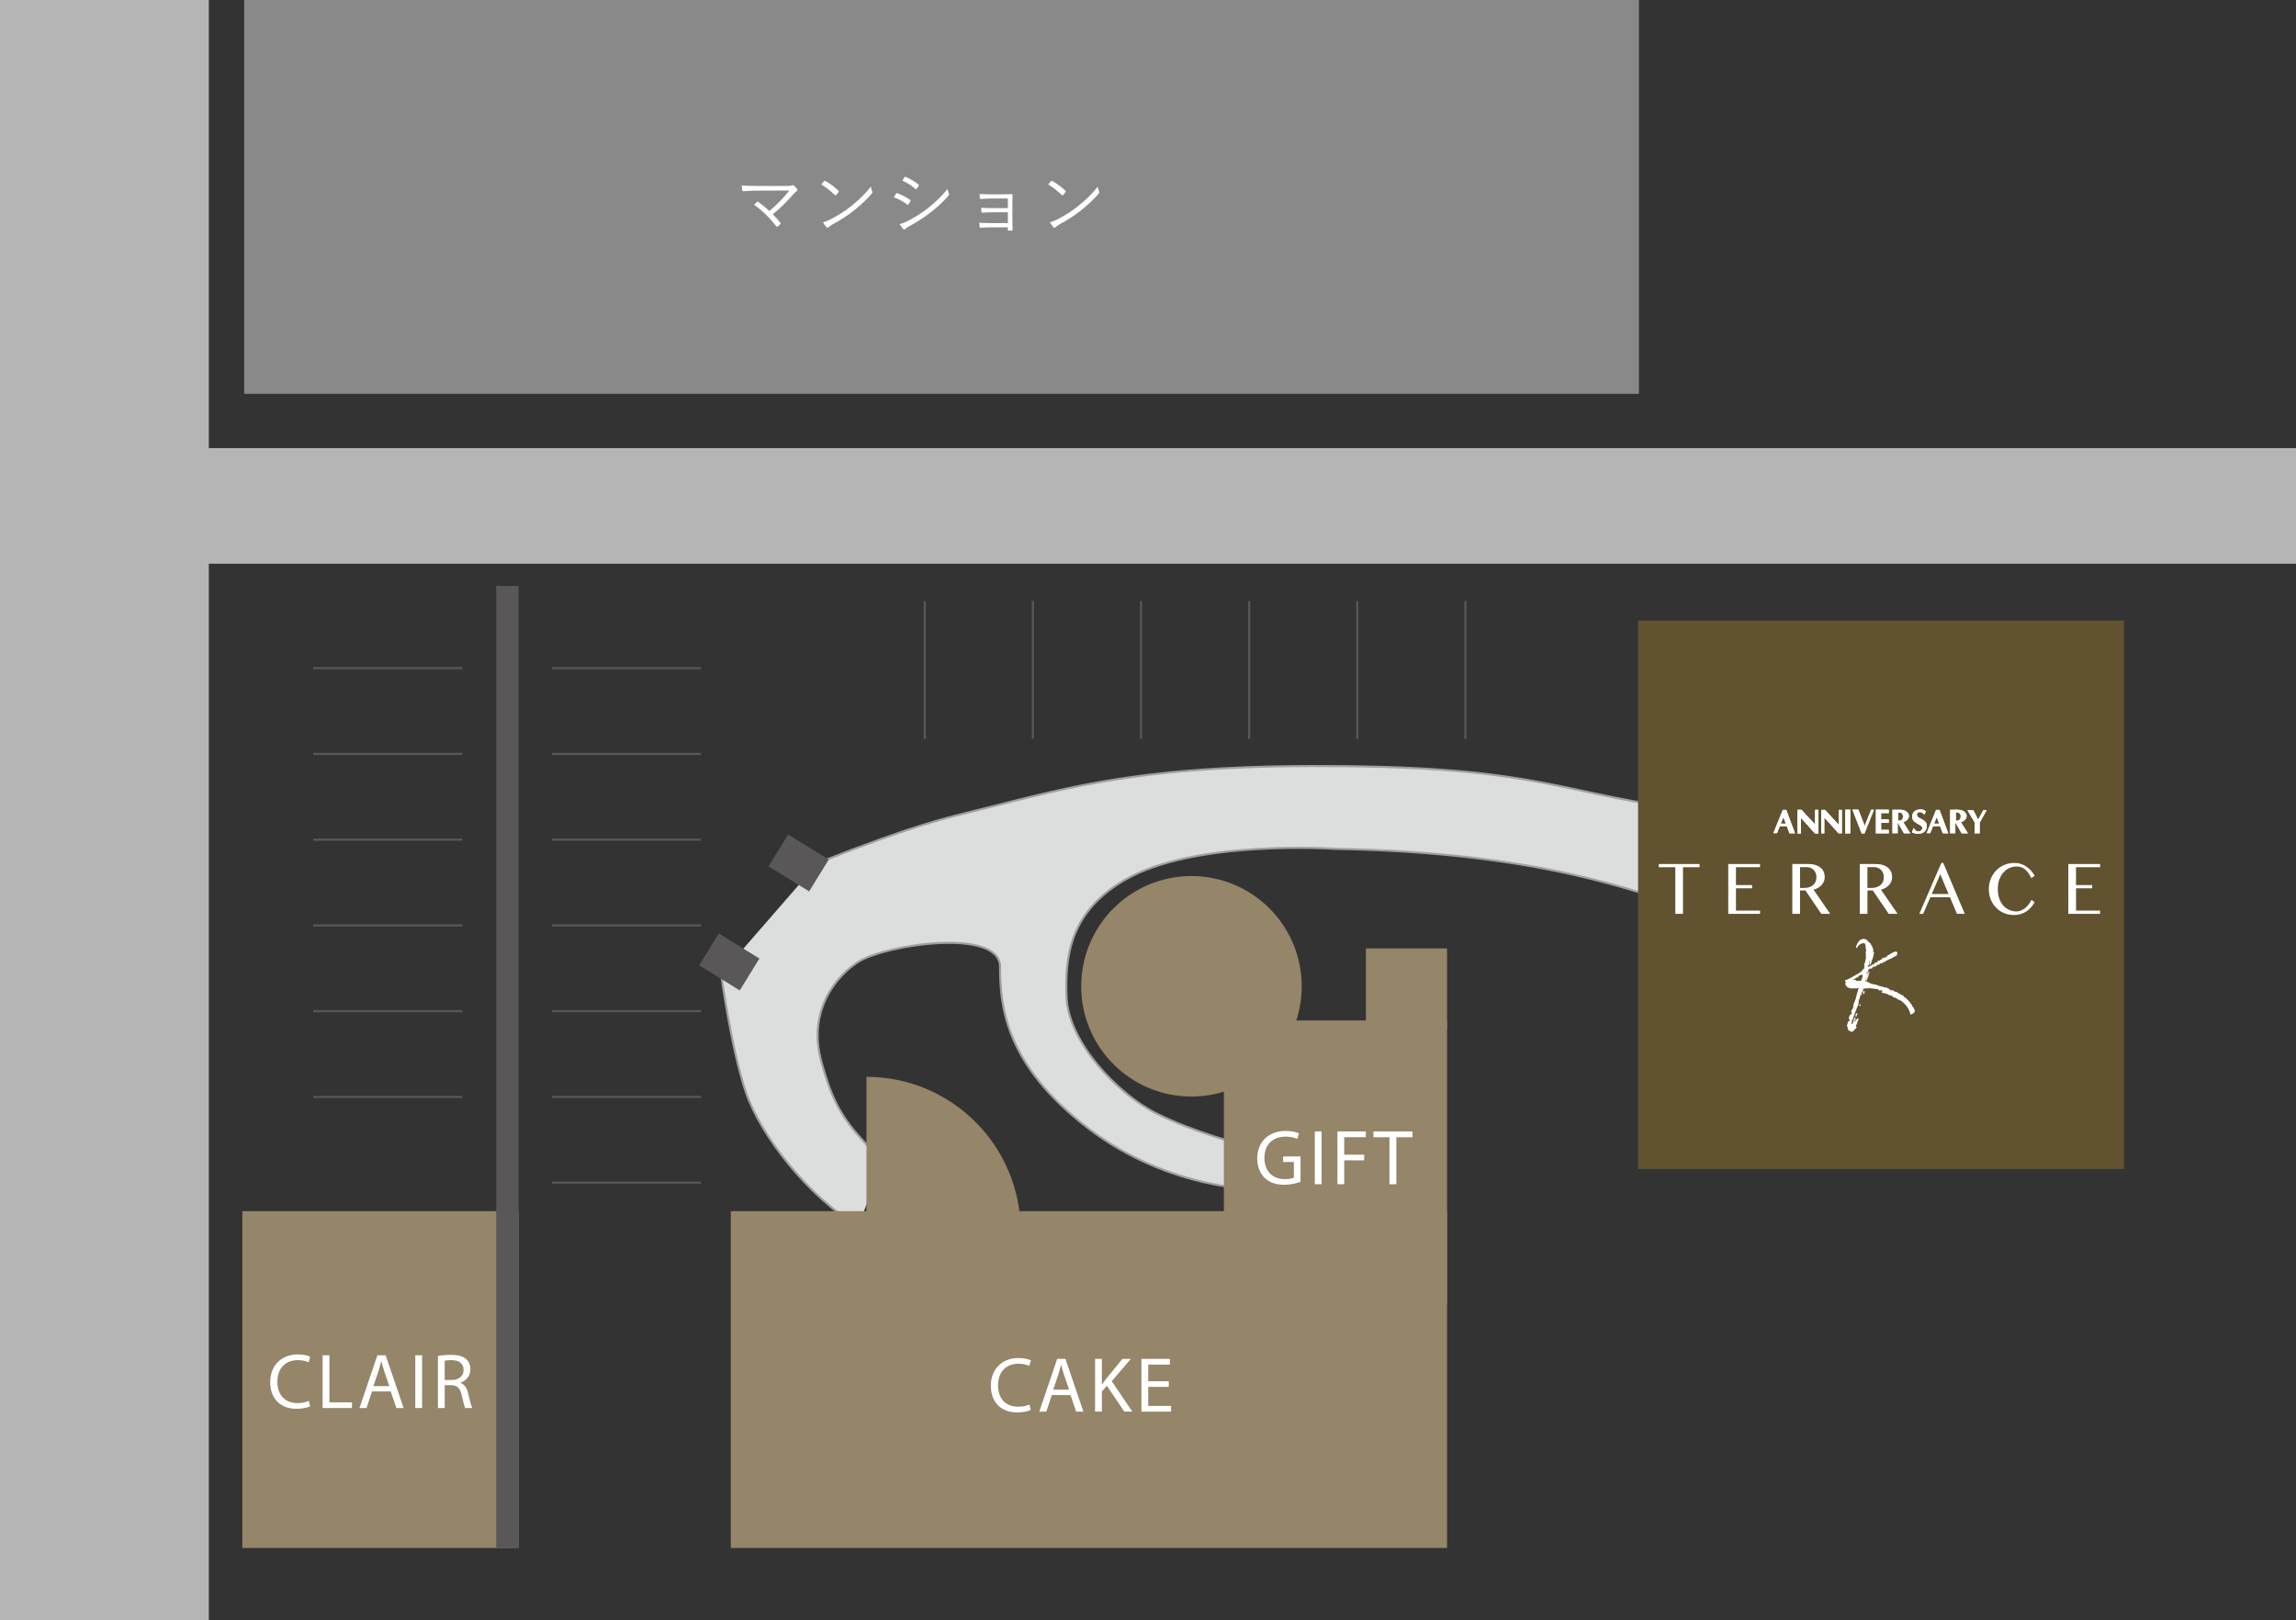 <?xml version="1.0" encoding="utf-8"?>
<!-- Generator: Adobe Illustrator 16.0.4, SVG Export Plug-In . SVG Version: 6.00 Build 0)  -->
<!DOCTYPE svg PUBLIC "-//W3C//DTD SVG 1.1//EN" "http://www.w3.org/Graphics/SVG/1.1/DTD/svg11.dtd">
<svg version="1.1" id="レイヤー_1" xmlns="http://www.w3.org/2000/svg" xmlns:xlink="http://www.w3.org/1999/xlink" x="0px"
	 y="0px" width="600px" height="423.445px" viewBox="0 0 600 423.445" enable-background="new 0 0 600 423.445"
	 xml:space="preserve">
<rect x="0" y="0" width="600" height="423.445" fill="#333333" stroke="none"/>
<g>
	<path fill="#DCDDDD" d="M224.267,320.422c-12.772-7.395-25.573-23.651-29.411-35.16c-3.834-11.506-6.394-30.683-6.394-30.683
		l25.308-29.086c26.298-10.304,32.857-11.558,42.839-14.065c24.435-6.134,43.743-11.838,95.531-11.197
		c51.785,0.638,55.589,7.329,92.03,11.811l-1.915,25.574c-14.706-4.479-39.396-14.841-93.585-15.793c0,0-36.57-2.512-54.83,8.194
		c-14.532,8.513-15.502,20.299-15.128,30.544c0.43,11.699,13.327,25.345,23.559,30.461c10.228,5.115,23.011,8.309,23.011,8.309
		l4.479,11.505c0,0-23.659,0.645-45.396-15.983c-21.736-16.621-23.018-31.96-23.018-42.194c0-10.231-29.813-5.889-37.08-1.278
		c-5.028,3.193-13.514,12.174-9.586,26.222c2.372,8.479,4.475,13.424,10.23,19.814c5.753,6.396,5.753,6.396,5.753,6.396
		L224.267,320.422z"/>
	<g>
		<path fill="none" stroke="#9FA0A0" stroke-width="0.541" stroke-miterlimit="10" d="M444.17,212.038
			c-36.441-4.482-40.248-11.174-92.03-11.811c-51.784-0.641-71.097,5.066-95.531,11.197c-9.981,2.504-16.541,3.761-42.839,14.064"/>
		<path fill="none" stroke="#9FA0A0" stroke-width="0.541" stroke-miterlimit="10" d="M442.255,237.612
			c-14.706-4.478-39.396-14.841-93.585-15.793c0,0-36.57-2.511-54.83,8.194c-14.532,8.514-15.502,20.299-15.128,30.544
			c0.43,11.699,13.327,25.346,23.559,30.461c10.228,5.115,23.011,8.309,23.011,8.309"/>
		<path fill="none" stroke="#9FA0A0" stroke-width="0.541" stroke-miterlimit="10" d="M329.76,310.832
			c0,0-23.659,0.644-45.396-15.983c-21.736-16.621-23.018-31.961-23.018-42.195c0-10.231-29.813-5.888-37.08-1.278
			c-5.028,3.19-13.514,12.174-9.586,26.222c2.372,8.479,4.475,13.425,10.23,19.814c5.753,6.396,5.753,6.396,5.753,6.396"/>
		<path fill="none" stroke="#9FA0A0" stroke-width="0.541" stroke-miterlimit="10" d="M224.267,320.422
			c-12.772-7.395-25.573-23.651-29.411-35.16c-3.834-11.506-6.394-30.683-6.394-30.683"/>
	</g>
</g>
<rect x="428.069" y="162.171" fill="#615230" width="127.011" height="143.327"/>
<rect x="63.814" y="0" fill="#898989" width="364.48" height="102.919"/>
<g>
	<rect x="190.974" y="316.516" fill="#958569" width="187.177" height="88.016"/>
	<rect x="63.322" y="316.516" fill="#958569" width="72.192" height="88.016"/>
	<rect x="319.826" y="266.677" fill="#958569" width="58.324" height="74.231"/>
	<rect x="356.945" y="247.853" fill="#958569" width="21.206" height="21.21"/>
	<circle fill="#958569" cx="311.355" cy="257.755" r="28.812"/>
	<path fill="#958569" d="M226.425,281.413c22.256,0,40.297,18.041,40.297,40.287c0,22.252-18.041,40.297-40.297,40.297V281.413z"/>
</g>
<rect x="185.65" y="245.071" transform="matrix(-0.525 0.851 -0.851 -0.525 504.472 221.169)" fill="#595757" width="9.785" height="12.467"/>
<rect x="203.782" y="219.248" transform="matrix(-0.525 0.851 -0.851 -0.525 510.139 166.315)" fill="#595757" width="9.772" height="12.472"/>
<g>
	<g>
		<g>
			<path fill="#FFFFFF" d="M444.129,225.794v0.839h-4.322v12.185h-2.006v-12.185h-4.325v-0.839H444.129z"/>
			<path fill="#FFFFFF" d="M459.943,225.794v0.839h-6.293v4.665h4.208v0.838h-4.208v5.836h6.293v0.846h-8.305v-13.023H459.943z"/>
			<path fill="#FFFFFF" d="M468.38,225.794h4.139c0.72,0,1.354,0.084,1.884,0.253c0.544,0.174,0.994,0.398,1.351,0.703
				c0.364,0.298,0.634,0.655,0.814,1.077c0.184,0.416,0.276,0.866,0.276,1.361c0,0.405-0.072,0.786-0.215,1.14
				c-0.138,0.356-0.336,0.668-0.596,0.956c-0.256,0.287-0.561,0.533-0.921,0.737c-0.356,0.204-0.751,0.364-1.188,0.481l4.347,6.314
				h-2.324l-4.152-6.12h-1.403v6.12h-2.012V225.794L468.38,225.794z M470.396,232.046h1.163c0.45,0,0.866-0.065,1.247-0.194
				c0.385-0.131,0.714-0.314,0.994-0.55c0.273-0.239,0.495-0.537,0.647-0.877c0.152-0.346,0.232-0.728,0.232-1.16
				c0-0.385-0.059-0.744-0.181-1.07c-0.124-0.325-0.301-0.605-0.522-0.842c-0.226-0.235-0.492-0.422-0.804-0.543
				c-0.309-0.132-0.654-0.201-1.019-0.201h-1.759V232.046z"/>
			<path fill="#FFFFFF" d="M486.001,225.794h4.136c0.714,0,1.351,0.084,1.881,0.253c0.54,0.174,0.99,0.398,1.351,0.703
				c0.36,0.298,0.63,0.655,0.813,1.077c0.188,0.416,0.277,0.866,0.277,1.361c0,0.405-0.072,0.786-0.211,1.14
				c-0.139,0.356-0.336,0.668-0.596,0.956c-0.25,0.287-0.558,0.533-0.922,0.737c-0.359,0.204-0.758,0.364-1.191,0.481l4.354,6.314
				h-2.327l-4.156-6.12h-1.406v6.12h-1.998v-13.023H486.001z M488.003,232.046h1.168c0.446,0,0.862-0.065,1.243-0.194
				c0.388-0.131,0.72-0.314,0.997-0.55c0.277-0.239,0.495-0.537,0.651-0.877c0.156-0.346,0.229-0.728,0.229-1.16
				c0-0.385-0.062-0.744-0.184-1.07c-0.121-0.325-0.294-0.605-0.52-0.842c-0.225-0.235-0.495-0.422-0.807-0.543
				c-0.309-0.132-0.648-0.201-1.015-0.201h-1.764V232.046z"/>
			<path fill="#FFFFFF" d="M507.822,225.504l5.617,13.313h-2.043l-1.825-4.34h-5.116l-1.887,4.34h-1.001l5.756-13.313H507.822z
				 M504.808,233.636h4.392l-2.164-5.157L504.808,233.636z"/>
			<path fill="#FFFFFF" d="M522.076,232.358c0,0.9,0.129,1.722,0.378,2.445c0.256,0.724,0.599,1.341,1.042,1.839
				c0.44,0.499,0.963,0.884,1.562,1.144c0.599,0.273,1.247,0.401,1.95,0.401c0.415,0,0.82-0.087,1.208-0.267
				c0.396-0.18,0.759-0.409,1.099-0.692c0.332-0.288,0.634-0.61,0.894-0.96c0.26-0.36,0.478-0.72,0.65-1.087l0.842,0.589
				c-0.246,0.439-0.533,0.858-0.869,1.264c-0.333,0.405-0.721,0.762-1.164,1.066c-0.443,0.312-0.935,0.555-1.496,0.745
				c-0.551,0.187-1.171,0.273-1.856,0.273c-0.983,0-1.888-0.173-2.701-0.537c-0.811-0.359-1.503-0.849-2.078-1.468
				c-0.578-0.617-1.025-1.337-1.337-2.151c-0.315-0.82-0.471-1.693-0.471-2.601c0-0.922,0.162-1.794,0.481-2.626
				c0.321-0.82,0.775-1.551,1.368-2.175c0.585-0.634,1.288-1.129,2.112-1.492c0.817-0.374,1.725-0.558,2.726-0.558
				c0.638,0,1.223,0.083,1.753,0.276c0.536,0.19,1.024,0.437,1.468,0.745c0.437,0.309,0.835,0.665,1.182,1.07
				c0.346,0.401,0.641,0.824,0.887,1.254l-0.869,0.637c-0.506-1.06-1.067-1.839-1.677-2.32c-0.613-0.481-1.323-0.73-2.137-0.73
				c-0.683,0-1.327,0.135-1.933,0.412c-0.606,0.267-1.126,0.658-1.569,1.174c-0.446,0.513-0.8,1.14-1.056,1.859
				C522.208,230.609,522.076,231.437,522.076,232.358z"/>
			<path fill="#FFFFFF" d="M548.811,225.794v0.839h-6.293v4.665h4.215v0.838h-4.215v5.836h6.293v0.846h-8.306v-13.023H548.811z"/>
		</g>
	</g>
	<g>
		<g>
			<g>
				<path fill="#FFFFFF" d="M467.642,217.777h1.448l-2.283-6.085l0.024-0.049h-0.041h-0.897l-2.466,6.082h0.936l0.744-1.825h1.832
					L467.642,217.777z M465.366,215.255l0.692-1.704l0.642,1.704H465.366z"/>
				<path fill="#FFFFFF" d="M507.693,217.777h1.448l-2.279-6.085l0.021-0.049h-0.042h-0.894l-2.466,6.082h0.935l0.741-1.825h1.836
					L507.693,217.777z M505.417,215.255l0.693-1.704l0.647,1.704H505.417z"/>
				<polygon fill="#FFFFFF" points="474.382,211.654 474.382,215.56 470.759,211.647 470.544,211.654 469.796,211.654 
					469.796,217.783 470.582,217.783 470.582,213.624 474.299,217.777 474.382,217.783 475.164,217.783 475.164,211.654 				"/>
				<polygon fill="#FFFFFF" points="480.53,211.654 480.53,215.56 476.913,211.647 476.692,211.654 475.944,211.654 
					475.944,217.783 476.734,217.783 476.734,213.624 480.449,217.777 480.53,217.783 481.32,217.783 481.32,211.654 				"/>
				<polygon fill="#FFFFFF" points="474.382,211.654 474.382,215.56 470.759,211.647 470.544,211.654 469.796,211.654 
					469.796,217.783 470.582,217.783 470.582,213.624 474.299,217.777 474.382,217.783 475.164,217.783 475.164,211.654 				"/>
				<rect x="482.227" y="211.591" fill="#FFFFFF" width="1.292" height="6.217"/>
				<polygon fill="#FFFFFF" points="487.654,216.769 489.704,211.633 488.977,211.591 487.286,215.83 485.649,211.591 
					484.083,211.591 486.493,217.808 487.239,217.808 				"/>
				<polygon fill="#FFFFFF" points="493.573,212.495 493.573,211.591 490.24,211.591 490.24,211.633 490.22,211.633 490.22,217.783 
					490.24,217.783 491.574,217.783 493.573,217.783 493.573,216.869 491.574,216.869 491.574,215.044 493.573,215.044 
					493.573,214.14 491.574,214.14 491.574,212.495 				"/>
				<path fill="#FFFFFF" d="M497.362,214.85c0.869-0.253,1.482-0.865,1.482-1.597c0-0.948-0.977-1.642-2.269-1.642
					c-0.208,0-0.478-0.038-0.672,0h-1.357v6.151h1.364v-2.851l1.639,2.871h1.655L497.362,214.85z M496.038,214.49v-2.2
					c0.624,0,1.282,0.167,1.258,1.102C497.279,214.345,496.662,214.49,496.038,214.49z"/>
				<path fill="#FFFFFF" d="M512.442,214.85c0.865-0.253,1.482-0.865,1.482-1.597c0-0.948-0.977-1.642-2.266-1.642
					c-0.211,0-0.484-0.038-0.682,0h-1.352v6.151h1.354v-2.851l1.648,2.871h1.642L512.442,214.85z M511.112,214.49v-2.2
					c0.63,0,1.292,0.167,1.271,1.102C512.362,214.345,511.741,214.49,511.112,214.49z"/>
				<path fill="#FFFFFF" d="M503.271,212.045l-0.402,0.842c0,0-0.256-0.246-0.395-0.392c-0.146-0.143-0.388-0.229-0.603-0.25
					c-0.208-0.014-0.533-0.076-0.693,0.125c-0.166,0.208-0.283,0.34-0.242,0.582c0.038,0.246,0.177,0.551,0.495,0.717
					c0.305,0.163,1.213,0.6,1.455,0.852c0.249,0.277,0.54,0.537,0.582,0.832c0.034,0.291,0.114,0.737,0,1.07
					c-0.132,0.328-0.319,0.724-0.7,1.031c-0.291,0.222-0.536,0.329-0.865,0.367c-0.434,0.053-1.061,0.073-1.479-0.014
					c-0.388-0.09-0.786-0.312-0.786-0.312l0.43-1.136c0,0,0.249,0.415,0.457,0.578c0.201,0.166,0.312,0.367,0.755,0.367
					c0.457,0,0.707-0.201,0.846-0.385c0.148-0.19,0.207-0.253,0.225-0.475c0.024-0.225-0.076-0.408-0.284-0.596
					c-0.207-0.187-0.887-0.495-1.149-0.679c-0.271-0.184-0.724-0.468-0.929-0.741c-0.204-0.267-0.245-0.679-0.27-0.986
					c-0.014-0.306,0.045-0.731,0.211-0.967c0.163-0.225,0.371-0.52,0.669-0.654c0.318-0.152,0.502-0.243,0.99-0.291
					c0.478-0.042,0.907,0.041,1.178,0.166C503.031,211.82,503.271,212.045,503.271,212.045z"/>
				<polygon fill="#FFFFFF" points="519.154,211.734 518.294,211.734 516.944,214.199 515.68,211.734 514.139,211.734 
					516.009,214.885 516.009,217.783 517.342,217.783 517.342,214.975 				"/>
			</g>
			<g>
				<path fill="#FFFFFF" d="M467.642,217.777h1.448l-2.283-6.085l0.024-0.049h-0.041h-0.897l-2.466,6.082h0.936l0.744-1.825h1.832
					L467.642,217.777z M465.366,215.255l0.692-1.704l0.642,1.704H465.366z"/>
				<path fill="#FFFFFF" d="M507.693,217.777h1.448l-2.279-6.085l0.021-0.049h-0.042h-0.894l-2.466,6.082h0.935l0.741-1.825h1.836
					L507.693,217.777z M505.417,215.255l0.693-1.704l0.647,1.704H505.417z"/>
				<polygon fill="#FFFFFF" points="474.382,211.654 474.382,215.56 470.759,211.647 470.544,211.654 469.796,211.654 
					469.796,217.783 470.582,217.783 470.582,213.624 474.299,217.777 474.382,217.783 475.164,217.783 475.164,211.654 				"/>
				<polygon fill="#FFFFFF" points="480.53,211.654 480.53,215.56 476.913,211.647 476.692,211.654 475.944,211.654 
					475.944,217.783 476.734,217.783 476.734,213.624 480.449,217.777 480.53,217.783 481.32,217.783 481.32,211.654 				"/>
				<polygon fill="#FFFFFF" points="474.382,211.654 474.382,215.56 470.759,211.647 470.544,211.654 469.796,211.654 
					469.796,217.783 470.582,217.783 470.582,213.624 474.299,217.777 474.382,217.783 475.164,217.783 475.164,211.654 				"/>
				<rect x="482.227" y="211.591" fill="#FFFFFF" width="1.292" height="6.217"/>
				<polygon fill="#FFFFFF" points="487.654,216.769 489.704,211.633 488.977,211.591 487.286,215.83 485.649,211.591 
					484.083,211.591 486.493,217.808 487.239,217.808 				"/>
				<polygon fill="#FFFFFF" points="493.573,212.495 493.573,211.591 490.24,211.591 490.24,211.633 490.22,211.633 490.22,217.783 
					490.24,217.783 491.574,217.783 493.573,217.783 493.573,216.869 491.574,216.869 491.574,215.044 493.573,215.044 
					493.573,214.14 491.574,214.14 491.574,212.495 				"/>
				<path fill="#FFFFFF" d="M497.362,214.85c0.869-0.253,1.482-0.865,1.482-1.597c0-0.948-0.977-1.642-2.269-1.642
					c-0.208,0-0.478-0.038-0.672,0h-1.357v6.151h1.364v-2.851l1.639,2.871h1.655L497.362,214.85z M496.038,214.49v-2.2
					c0.624,0,1.282,0.167,1.258,1.102C497.279,214.345,496.662,214.49,496.038,214.49z"/>
				<path fill="#FFFFFF" d="M512.442,214.85c0.865-0.253,1.482-0.865,1.482-1.597c0-0.948-0.977-1.642-2.266-1.642
					c-0.211,0-0.484-0.038-0.682,0h-1.352v6.151h1.354v-2.851l1.648,2.871h1.642L512.442,214.85z M511.112,214.49v-2.2
					c0.63,0,1.292,0.167,1.271,1.102C512.362,214.345,511.741,214.49,511.112,214.49z"/>
				<path fill="#FFFFFF" d="M503.271,212.045l-0.402,0.842c0,0-0.256-0.246-0.395-0.392c-0.146-0.143-0.388-0.229-0.603-0.25
					c-0.208-0.014-0.533-0.076-0.693,0.125c-0.166,0.208-0.283,0.34-0.242,0.582c0.038,0.246,0.177,0.551,0.495,0.717
					c0.305,0.163,1.213,0.6,1.455,0.852c0.249,0.277,0.54,0.537,0.582,0.832c0.034,0.291,0.114,0.737,0,1.07
					c-0.132,0.328-0.319,0.724-0.7,1.031c-0.291,0.222-0.536,0.329-0.865,0.367c-0.434,0.053-1.061,0.073-1.479-0.014
					c-0.388-0.09-0.786-0.312-0.786-0.312l0.43-1.136c0,0,0.249,0.415,0.457,0.578c0.201,0.166,0.312,0.367,0.755,0.367
					c0.457,0,0.707-0.201,0.846-0.385c0.148-0.19,0.207-0.253,0.225-0.475c0.024-0.225-0.076-0.408-0.284-0.596
					c-0.207-0.187-0.887-0.495-1.149-0.679c-0.271-0.184-0.724-0.468-0.929-0.741c-0.204-0.267-0.245-0.679-0.27-0.986
					c-0.014-0.306,0.045-0.731,0.211-0.967c0.163-0.225,0.371-0.52,0.669-0.654c0.318-0.152,0.502-0.243,0.99-0.291
					c0.478-0.042,0.907,0.041,1.178,0.166C503.031,211.82,503.271,212.045,503.271,212.045z"/>
				<polygon fill="#FFFFFF" points="519.154,211.734 518.294,211.734 516.944,214.199 515.68,211.734 514.139,211.734 
					516.009,214.885 516.009,217.783 517.342,217.783 517.342,214.975 				"/>
			</g>
		</g>
	</g>
	<g>
		<g>
			<path fill="#FFFFFF" d="M487.186,258.95h-0.065c-0.042,0-0.076,0.031-0.083,0.076l-0.027,0.097l-0.021,0.014
				c-0.021,0.018-0.034,0.035-0.041,0.059l-0.098,0.267c-0.007,0.028,0,0.053,0.007,0.069l-0.007,0.028
				c-0.014,0.041,0.007,0.083,0.049,0.104l0.014,0.007c0,0.038,0.011,0.062,0.038,0.08c0.014,0.01,0.035,0.014,0.049,0.014
				c0.011,0,0.024,0,0.034,0l0.091-0.034c0.027-0.011,0.052-0.038,0.059-0.073c0.014-0.042,0.021-0.087,0.027-0.132
				c0.031-0.148,0.066-0.308,0.066-0.491C487.273,258.989,487.235,258.95,487.186,258.95z"/>
			<path fill="#FFFFFF" d="M500.306,263.996v-0.135c0-0.031-0.011-0.06-0.038-0.073l-0.069-0.049l0.01-0.038
				c0.015-0.041-0.003-0.086-0.048-0.104l-0.014-0.135c0-0.042-0.021-0.076-0.062-0.091c0.021,0.008,0.034,0.024,0.034,0.018
				c-0.007-0.041-0.041-0.072-0.076-0.072c-0.003,0-0.007-0.007-0.011-0.007c-0.017-0.024-0.023-0.035-0.034-0.049
				c-0.024-0.045-0.052-0.097-0.156-0.128c-0.007-0.004-0.021-0.004-0.021-0.004c-0.014-0.101-0.034-0.17-0.135-0.215
				c0.01-0.023,0.01-0.052,0.01-0.086c0-0.021,0-0.035-0.014-0.049c0.014-0.021,0.018-0.045,0.014-0.065
				c-0.01-0.024-0.023-0.049-0.045-0.062c-0.017-0.011-0.031-0.021-0.038-0.031c-0.023-0.014-0.052-0.035-0.09-0.049
				c-0.01-0.038-0.024-0.059-0.034-0.076c-0.018-0.031-0.031-0.059-0.035-0.107c-0.007-0.041-0.045-0.079-0.09-0.079
				c-0.049-0.132-0.152-0.239-0.235-0.336c-0.007-0.004-0.014-0.018-0.028-0.018l-0.01-0.011l0,0c0-0.021-0.011-0.052-0.028-0.062
				l-0.059-0.056c-0.021-0.021-0.045-0.042-0.069-0.042l-0.007-0.003c-0.01-0.018-0.024-0.035-0.041-0.042l-0.018-0.059
				c-0.004-0.035-0.021-0.052-0.045-0.066l-0.014-0.01c0-0.035-0.042-0.073-0.069-0.083l-0.16-0.188
				c-0.021-0.014-0.045-0.027-0.072-0.031c-0.007-0.007-0.014-0.014-0.024-0.017l-0.01-0.008v-0.003c0-0.045-0.028-0.076-0.062-0.09
				l-0.052-0.011c-0.035-0.08-0.08-0.139-0.132-0.184c-0.021-0.014-0.038-0.031-0.056-0.056c-0.007-0.017-0.018-0.017-0.027-0.031
				l-0.015-0.031c-0.01-0.027-0.034-0.052-0.065-0.059l-0.087-0.021l-0.076-0.097c-0.017-0.021-0.045-0.035-0.069-0.035
				l-0.055-0.056c-0.011-0.023-0.042-0.034-0.069-0.034h-0.035c-0.027,0-0.052,0.007-0.065,0.021
				c-0.021,0.024-0.027,0.056-0.021,0.076c0.007,0.056,0.021,0.101,0.041,0.143l0,0c-0.062-0.011-0.097-0.024-0.121-0.042
				c0.014-0.011,0.021-0.021,0.027-0.038c0.024-0.027,0.024-0.062,0.008-0.087c-0.008-0.007-0.011-0.01-0.015-0.021
				c0.049,0,0.087-0.045,0.087-0.09v-0.031c0-0.045-0.034-0.076-0.072-0.08c-0.015-0.027-0.028-0.038-0.053-0.045
				c0-0.01-0.003-0.021-0.003-0.027c0.003-0.021,0.003-0.045-0.004-0.069c-0.017-0.024-0.041-0.042-0.069-0.045l-0.104-0.028
				l-0.011-0.027c-0.014-0.018-0.034-0.038-0.059-0.041c-0.004,0-0.024-0.004-0.031-0.004c-0.007-0.014-0.021-0.031-0.034-0.042
				c-0.021-0.017-0.056-0.021-0.076-0.01l-0.035,0.01l0,0c0-0.021,0-0.041-0.007-0.062c-0.014-0.018-0.031-0.035-0.059-0.045
				l-0.087-0.035c-0.034-0.007-0.059,0-0.079,0.014c-0.021,0.018-0.035,0.049-0.035,0.076v0.024c0,0.004-0.004,0.004-0.007,0.007
				v-0.065c0-0.035-0.024-0.066-0.062-0.076l-0.059-0.021l-0.014-0.028c-0.011-0.038-0.045-0.052-0.076-0.052h-0.015l-0.034-0.052
				c-0.011-0.018-0.031-0.035-0.056-0.045l-0.076-0.015l-0.014-0.023c-0.007-0.021-0.027-0.042-0.052-0.045l-0.042-0.015
				c-0.007-0.024-0.027-0.045-0.052-0.052l-0.148-0.052l-0.015-0.024c-0.007-0.021-0.027-0.038-0.052-0.041l-0.152-0.06
				l-0.011-0.024c-0.01-0.027-0.041-0.045-0.072-0.045c-0.011-0.017-0.027-0.034-0.042-0.034l-0.072-0.018
				c-0.014-0.031-0.042-0.045-0.073-0.045h-0.027c-0.018-0.018-0.041-0.034-0.065-0.034l-0.014-0.011
				c-0.015-0.027-0.056-0.056-0.091-0.049l-0.166,0.031c-0.007-0.003-0.014-0.01-0.021-0.018c-0.014-0.007-0.024-0.014-0.035-0.014
				c-0.021-0.021-0.048-0.031-0.072-0.031h-0.094l-0.007-0.017c-0.018-0.021-0.031-0.035-0.056-0.045l0,0v-0.053
				c0-0.034-0.017-0.059-0.041-0.076c-0.018-0.021-0.045-0.038-0.076-0.038h-0.038l-0.004-0.01c-0.01-0.028-0.031-0.049-0.059-0.056
				l-0.273-0.056c-0.024-0.011-0.06,0-0.076,0.014c-0.018,0.015-0.031,0.042-0.031,0.069v0.031c-0.014-0.01-0.031-0.014-0.049-0.024
				l-0.142-0.027l-0.073-0.107c-0.018-0.034-0.048-0.052-0.076-0.052h-0.034l-0.004-0.014c-0.018-0.024-0.048-0.042-0.076-0.042
				l-0.222-0.027c-0.003-0.011-0.003-0.014-0.014-0.024c0.014-0.024,0.021-0.045,0.011-0.076l-0.031-0.097
				c-0.018-0.031-0.049-0.056-0.083-0.056h-0.152c-0.008,0-0.018,0.003-0.024,0.003c0-0.01-0.004-0.023-0.007-0.055
				c-0.011-0.035-0.038-0.062-0.073-0.069l-0.094-0.018c-0.017-0.031-0.045-0.045-0.076-0.045h-0.083
				c-0.014-0.018-0.034-0.027-0.059-0.038c-0.011-0.004-0.021-0.018-0.031-0.021c-0.038-0.011-0.076-0.008-0.097,0.017l-0.094-0.014
				l-0.007-0.024c-0.018-0.038-0.066-0.055-0.107-0.041l-0.042,0.01c-0.021-0.01-0.045-0.017-0.069-0.017
				c-0.007,0-0.027,0-0.034,0.003c-0.014,0.004-0.031,0.007-0.042,0.018c-0.023-0.014-0.038-0.021-0.062-0.021h-0.084
				c-0.017-0.011-0.038-0.024-0.062-0.024c-0.015-0.021-0.038-0.035-0.066-0.035h-0.031c-0.014-0.027-0.038-0.038-0.062-0.038h-0.09
				c-0.01-0.01-0.024-0.017-0.041-0.027l-0.069-0.014c-0.011-0.021-0.038-0.038-0.066-0.045l-0.166-0.024l-0.014-0.024
				c-0.007-0.014-0.021-0.031-0.042-0.042c-0.052-0.017-0.097-0.014-0.138,0.011c-0.015-0.011-0.031-0.014-0.053-0.014h-0.079
				c-0.011-0.018-0.028-0.027-0.06-0.031l-0.114-0.021c-0.017-0.024-0.045-0.035-0.072-0.045c-0.014-0.011-0.035-0.024-0.056-0.028
				l-0.184-0.021c-0.014-0.024-0.031-0.035-0.048-0.035l-0.056-0.017c-0.007-0.052-0.049-0.08-0.09-0.08h-0.031
				c-0.018,0-0.031,0.007-0.045,0.011c-0.007,0-0.011-0.004-0.024-0.004c-0.062-0.021-0.111-0.024-0.156-0.024
				c-0.021-0.007-0.038-0.007-0.052-0.007v-0.007v-0.065c0-0.027-0.014-0.049-0.031-0.069c-0.018-0.014-0.038-0.024-0.069-0.021
				c-0.034,0.003-0.072,0.01-0.121,0.017c-0.076,0.018-0.177,0.042-0.249,0.031c-0.015-0.031-0.035-0.045-0.069-0.048
				c-0.018-0.014-0.045-0.028-0.066-0.028h-0.09c-0.014-0.021-0.034-0.034-0.065-0.034h-0.021c-0.021-0.024-0.049-0.035-0.073-0.035
				h-0.024c-0.014-0.014-0.041-0.023-0.062-0.023h-0.062c-0.017-0.021-0.037-0.031-0.068-0.031h-0.114
				c-0.015-0.024-0.042-0.031-0.069-0.031h-0.053c-0.014-0.024-0.041-0.031-0.069-0.031h-0.128l-0.003-0.014
				c-0.014-0.031-0.052-0.053-0.08-0.053l-0.014-0.01c-0.011-0.021-0.024-0.031-0.038-0.042c-0.035-0.018-0.073-0.021-0.104-0.027
				c0-0.004,0-0.004,0-0.007c-0.008-0.014-0.008-0.018-0.008-0.024c0-0.024-0.03-0.062-0.048-0.073
				c-0.09-0.09-0.166-0.072-0.229-0.076c-0.014-0.021-0.042-0.045-0.073-0.045h-0.083c-0.018-0.014-0.041-0.023-0.069-0.023
				l-0.014-0.015c-0.014-0.031-0.038-0.045-0.065-0.048l-0.302-0.053c-0.003-0.007-0.007-0.007-0.011-0.014
				c0.011-0.01,0.018-0.024,0.021-0.041l0.014-0.066c0.018-0.007,0.031-0.017,0.038-0.027c0.018-0.024,0.018-0.056,0.007-0.083
				c0.004-0.007,0.007-0.021,0.007-0.028v-0.059c0-0.003-0.003-0.018-0.003-0.024c0.017-0.017,0.027-0.031,0.03-0.052
				c0-0.014,0.008-0.021,0.008-0.021c0.014-0.011,0.041-0.042,0.048-0.056c0.007-0.011,0.007-0.024,0.007-0.038v-0.056
				c0.021-0.017,0.035-0.041,0.035-0.062c0.014-0.011,0.024-0.035,0.027-0.053l0.024-0.107l0.021-0.01
				c0.021-0.011,0.035-0.028,0.042-0.045c0.018-0.045,0.014-0.083,0.007-0.118c0.014-0.014,0.031-0.038,0.031-0.062
				c0.021-0.014,0.031-0.034,0.034-0.059c0.014-0.027,0.028-0.049,0.028-0.076v-0.052c0.017-0.014,0.031-0.042,0.031-0.066
				l0.01-0.014c0.035-0.014,0.052-0.045,0.052-0.076v-0.056c0.021-0.017,0.035-0.045,0.035-0.069v-0.038l0.011-0.003
				c0.038-0.024,0.055-0.062,0.045-0.104c-0.011-0.038-0.011-0.048-0.007-0.059c0.014-0.024,0.027-0.056,0.041-0.117
				c0.011-0.021-0.007-0.056-0.024-0.076c-0.003-0.008-0.017-0.018-0.031-0.018c0.021-0.042,0.038-0.087,0.056-0.149
				c0.011-0.045-0.021-0.083-0.059-0.097l-0.094-0.034c-0.027-0.011-0.052-0.011-0.072,0.007c-0.018,0.01-0.035,0.034-0.042,0.062
				l-0.014,0.059c-0.031,0.018-0.052,0.045-0.052,0.083v0.031l-0.011,0.01c-0.004,0.004-0.004,0.004-0.004,0.008
				c0.008-0.018,0.015-0.035,0.015-0.049v-0.149c0-0.041-0.015-0.062-0.035-0.076c-0.027-0.014-0.052-0.023-0.079-0.014
				c-0.073,0.018-0.104,0.049-0.129,0.069c-0.014,0.011-0.021,0.021-0.031,0.024l0,0v-0.027c0.018-0.024,0.031-0.046,0.031-0.069
				v-0.118c0.015-0.011,0.024-0.027,0.028-0.052l0.024-0.121c0.003,0,0.007-0.007,0.014-0.011v0.087
				c0,0.031,0.027,0.056,0.048,0.072c0.021,0.014,0.066,0.014,0.091,0.011c0.01-0.004,0.027-0.011,0.045-0.024
				c0.048,0,0.086-0.038,0.086-0.087v-0.09c0-0.007-0.003-0.014-0.007-0.034c0.014-0.024,0.014-0.049,0.018-0.073l0,0
				c0.027-0.007,0.049-0.045,0.049-0.079v-0.076c0.017-0.018,0.031-0.038,0.031-0.066c0.017-0.01,0.021-0.021,0.023-0.038
				c0.028-0.059,0.028-0.117,0.028-0.159c0-0.052,0.003-0.062,0.027-0.097c0.018-0.028,0.049-0.038,0.083-0.066
				c0.028-0.021,0.062-0.041,0.094-0.068h0.021c0.028,0,0.06-0.024,0.073-0.046c0.021-0.003,0.041-0.01,0.062-0.01
				c0.014,0,0.034-0.014,0.052-0.014c0.049,0,0.079-0.035,0.083-0.076c0.056-0.018,0.094-0.042,0.125-0.08v0.011
				c0,0.031,0.017,0.055,0.038,0.076c0.027,0.021,0.059,0.023,0.083,0.01l0.263-0.093c0.021-0.015,0.028-0.038,0.056-0.062
				c0.024-0.018,0.042-0.049,0.042-0.076v-0.062c0-0.045-0.021-0.076-0.06-0.083c0,0,0,0,0-0.004
				c0.015-0.007,0.018-0.018,0.024-0.024c0.014-0.003,0.027-0.007,0.049-0.007c0.052-0.014,0.079-0.048,0.079-0.094v-0.007
				c0.007,0,0.015,0,0.024-0.007c0,0.007,0,0.014,0.007,0.014c0.014,0.018,0.042,0.024,0.066,0.024l0,0
				c0.09,0,0.155-0.007,0.207-0.024c0,0,0.004,0,0.008,0.004c0.014,0.018,0.041,0.021,0.065,0.021
				c0.148-0.007,0.215-0.038,0.294-0.104c0.011-0.007,0.024-0.035,0.028-0.045h0.034c0.052,0,0.087-0.038,0.087-0.083
				c0.003-0.004,0.003-0.004,0.003-0.004c0.046-0.003,0.073-0.024,0.084-0.062h0.038c0.048,0,0.079-0.038,0.086-0.076
				c0.014-0.007,0.018-0.01,0.021-0.017h0.041c0.042,0,0.065-0.015,0.083-0.049l0.007-0.014h0.004c0.038,0,0.072-0.021,0.079-0.06
				c0.007,0,0.011,0,0.011,0h0.118c0.052,0,0.086-0.038,0.09-0.086c0.021,0.014,0.052,0.031,0.072,0.031
				c0.018,0,0.024,0,0.031-0.015c0.049-0.003,0.114-0.003,0.156-0.062c0.024-0.049,0.024-0.083,0.018-0.111
				c0.014-0.01,0.027-0.021,0.038-0.038l0.076-0.097l0.065-0.021c0.027-0.015,0.049-0.031,0.056-0.062l0.038-0.004v0.042
				c0,0.024,0.014,0.048,0.034,0.069c0.014,0.021,0.045,0.027,0.062,0.027c0.076-0.011,0.114-0.027,0.149-0.049
				c0.021-0.003,0.041-0.017,0.076-0.023c0.034-0.004,0.062-0.031,0.069-0.056c0.052-0.014,0.076-0.028,0.097-0.038
				c0.018-0.011,0.027-0.024,0.072-0.031c0.035,0,0.066-0.021,0.076-0.059l0.031-0.091c0.011-0.023,0-0.065-0.018-0.086
				c-0.01-0.007-0.023-0.018-0.034-0.021c0.018-0.007,0.034-0.021,0.052-0.038c0.011,0.031,0.031,0.046,0.076,0.073
				c0.014,0.018,0.042,0.031,0.066,0.045c0,0,0.007,0,0.021,0.007c0.027,0,0.059,0,0.076-0.024c0.007-0.007,0.011-0.01,0.018-0.01
				c0.031,0,0.059-0.021,0.072-0.049l0.104-0.011c0.007,0,0.021,0,0.034-0.007c0.072-0.034,0.104-0.083,0.125-0.114
				c0.021-0.034,0.034-0.056,0.097-0.065c0.034-0.007,0.069-0.038,0.072-0.076l0.076-0.014c0.028-0.011,0.049-0.021,0.062-0.045
				c0.015-0.008,0.028-0.031,0.042-0.049c0.024,0.003,0.065-0.014,0.079-0.049l0.076-0.01c0.028,0,0.049-0.011,0.069-0.038
				c0.024,0.003,0.049,0,0.069-0.011c0.011-0.004,0.015-0.014,0.021-0.014c0.045-0.007,0.072-0.038,0.079-0.073l0.107-0.017
				c0.031-0.004,0.052-0.021,0.069-0.056l0.007-0.018l0.232-0.052c0.024-0.007,0.052-0.024,0.062-0.045l0.014-0.018
				c0.027,0,0.048-0.014,0.065-0.034h0.024c0.027,0,0.056-0.008,0.072-0.028c0.024-0.003,0.042-0.01,0.056-0.024h0.028
				c0.027,0,0.059-0.017,0.076-0.048l0.041-0.056l0.146-0.031c0.024,0,0.045-0.018,0.059-0.038l0.035-0.052h0.011
				c0.03,0,0.055-0.011,0.068-0.028c0.028-0.003,0.053-0.017,0.066-0.027h0.021c0.028,0,0.056-0.021,0.073-0.045l0.065-0.083h0.049
				c0.027,0,0.055-0.011,0.076-0.031l0.027-0.056l0.076-0.003c0.035,0,0.065-0.021,0.08-0.049l0.003-0.014h0.066
				c0.03,0,0.072-0.031,0.09-0.062h0.003c0.028,0,0.056-0.018,0.069-0.045l0.045-0.052h0.011c0.024,0,0.052-0.011,0.065-0.024
				c0.015,0,0.031-0.007,0.042-0.014c0.024-0.018,0.038-0.038,0.059-0.062c0.021-0.018,0.035-0.031,0.042-0.056l0.152-0.544
				c0.01-0.031,0.003-0.055-0.018-0.076l-0.148-0.187c-0.008,0-0.011-0.007-0.015-0.011c0-0.045-0.038-0.079-0.086-0.079h-0.177
				c-0.014-0.015-0.038-0.028-0.066-0.028l-0.068-0.007c-0.094,0-0.146,0.027-0.181,0.094c-0.139,0.018-0.325,0.062-0.426,0.146
				h-0.027c-0.038,0-0.077,0.024-0.084,0.072l0,0c-0.023-0.003-0.048,0.007-0.069,0.024c-0.003,0-0.003,0-0.003,0
				c-0.014,0-0.027,0.011-0.042,0.011c-0.014,0.01-0.031,0.027-0.038,0.045c-0.034,0.014-0.052,0.027-0.09,0.056
				c-0.003,0.007-0.01,0.007-0.014,0.01c-0.031,0.011-0.056,0.024-0.073,0.052l-0.09,0.015c-0.024,0.01-0.038,0.014-0.052,0.031
				h-0.056c-0.045,0-0.086,0.041-0.086,0.09v0.031c0,0.007,0,0.014,0.003,0.021c-0.027,0.031-0.09,0.079-0.121,0.094H493.7
				c-0.03,0-0.055,0.014-0.065,0.041c-0.042,0-0.069,0.024-0.076,0.06c-0.087,0.041-0.173,0.059-0.253,0.059
				c-0.049,0-0.09,0.045-0.09,0.09v0.056c0,0.024,0.014,0.048,0.031,0.065c-0.011,0.007-0.011,0.018-0.014,0.018l-0.031,0.045
				l-0.014,0.007c-0.028,0-0.049,0.004-0.062,0.024l-0.042,0.034h-0.024c-0.027,0-0.052,0.007-0.069,0.028
				c-0.027,0.007-0.059,0.024-0.076,0.059l-0.01,0.011c-0.028,0-0.056,0.01-0.073,0.038l-0.034,0.055h-0.045
				c-0.028,0-0.053,0.008-0.066,0.024c-0.024,0.007-0.052,0.014-0.065,0.035H492.6c-0.038,0-0.069,0.024-0.08,0.052l-0.011,0.018
				l-0.107,0.023c-0.041,0.011-0.068,0.035-0.072,0.076c-0.014,0.004-0.027,0.011-0.042,0.011v-0.027c0-0.052-0.034-0.09-0.083-0.09
				h-0.152c-0.027,0-0.052,0.014-0.069,0.03h-0.021c-0.038,0-0.065,0.015-0.076,0.042c-0.014,0.011-0.021,0.018-0.027,0.024
				c-0.018,0.027-0.021,0.056-0.015,0.079c0.049,0.143,0.132,0.143,0.198,0.122l-0.015,0.017l-0.235,0.052
				c-0.021,0.004-0.041,0.015-0.052,0.024c-0.027,0.004-0.056,0.028-0.069,0.045l-0.09,0.028c-0.035,0.003-0.056,0.021-0.062,0.045
				l-0.041,0.014c-0.042,0-0.073,0.018-0.084,0.049l-0.038,0.01c-0.023,0.011-0.055,0.035-0.062,0.066l0,0
				c-0.042,0-0.076,0.027-0.087,0.065l-0.031,0.118c0,0.014-0.007,0.014-0.007,0.027c-0.011-0.003-0.021,0-0.035,0.007
				c-0.014-0.01-0.034-0.01-0.055-0.003l-0.031,0.01v-0.017c0-0.053-0.045-0.087-0.094-0.087h-0.09
				c-0.028,0-0.052,0.014-0.069,0.031c-0.014-0.007-0.035-0.007-0.045,0c-0.031,0.007-0.056,0.034-0.062,0.062l-0.031,0.086
				c-0.011,0.028-0.004,0.062,0.011,0.08c0.014,0.014,0.027,0.034,0.048,0.041c-0.055,0.015-0.114,0.038-0.166,0.091
				c-0.049,0.01-0.08,0.052-0.08,0.09v0.027c0,0.007,0,0.007,0,0.007c-0.017-0.007-0.045-0.007-0.065,0.004
				c-0.007,0.003-0.034,0.007-0.052,0.007c-0.011,0-0.024,0.007-0.038,0.007c-0.004-0.027-0.014-0.049-0.035-0.065
				c-0.023-0.015-0.052-0.018-0.076-0.015c-0.09,0.021-0.131,0.056-0.159,0.077c-0.031,0.021-0.048,0.03-0.101,0.038
				c-0.027,0.003-0.052,0.038-0.065,0.055c-0.011,0.024-0.011,0.06-0.004,0.083c0,0.007,0.011,0.031,0.018,0.049
				c0,0.004,0,0.011,0,0.011c-0.007,0.017-0.014,0.038-0.021,0.065l-0.004,0.021c-0.003,0.021-0.003,0.042,0.004,0.053h-0.007
				c-0.007,0-0.014,0.003-0.024,0.003c-0.024-0.003-0.062,0-0.08,0.021c-0.014-0.021-0.041-0.023-0.062-0.021l-0.243,0.035
				c-0.023,0.003-0.048,0.014-0.065,0.041c-0.014,0.018-0.021,0.049-0.011,0.073c0.004,0.014,0.004,0.023,0.004,0.023l0.007,0.018
				c-0.007,0.018-0.014,0.038-0.014,0.052c-0.014,0-0.024,0-0.035,0.011v-0.038c0-0.052-0.041-0.083-0.086-0.083h-0.091
				c-0.041,0-0.076,0.021-0.083,0.062l-0.034,0.09c-0.007,0.014-0.007,0.027,0,0.049c-0.007,0.007-0.014,0.01-0.018,0.021
				c-0.018,0.024-0.021,0.052-0.011,0.076l0.008,0.024c-0.004,0-0.008,0.003-0.008,0.01c-0.014-0.021-0.041-0.031-0.068-0.031
				h-0.031c-0.028,0-0.049,0.011-0.069,0.031c-0.024,0.004-0.056,0.028-0.073,0.045c-0.007-0.01-0.021-0.017-0.027-0.027
				c-0.027-0.018-0.069-0.018-0.097-0.003c-0.024,0.014-0.056,0.027-0.087,0.052v0.003c-0.076,0.018-0.097,0.049-0.111,0.101
				c-0.097,0.035-0.214,0.101-0.276,0.166c-0.021,0-0.042,0.011-0.053,0.028c-0.003-0.007-0.01-0.018-0.01-0.021
				c0-0.01,0-0.017,0.007-0.027c0.003-0.031,0.007-0.056,0.014-0.083c0.031-0.018,0.052-0.049,0.052-0.083v-0.083
				c0.007,0,0.015-0.014,0.018-0.021c0.035-0.052,0.038-0.072,0.042-0.128l0.003-0.027c0-0.007,0-0.018,0-0.028
				c0,0,0.004-0.01,0.011-0.014c0.052-0.027,0.086-0.076,0.072-0.159c0.021-0.021,0.052-0.049,0.066-0.076
				c0.007-0.021,0.01-0.038,0.007-0.056c0.014-0.023,0.027-0.038,0.031-0.065l0.017-0.114c0.028-0.018,0.045-0.049,0.045-0.076
				v0.011c0-0.028-0.01-0.053-0.034-0.073c-0.011-0.003-0.018-0.007-0.024-0.014c0.014-0.007,0.024-0.027,0.028-0.052l0.052-0.302
				c0.027-0.018,0.045-0.045,0.045-0.072v-0.098l0.011-0.01c0.027-0.011,0.048-0.038,0.048-0.073v-0.034l0.014-0.011
				c0.018-0.007,0.031-0.018,0.038-0.031l-0.014,0.128c0,0.011,0,0.021,0.007,0.031c-0.007,0.024-0.007,0.042,0,0.066l0.004,0.021
				c-0.011,0.014-0.011,0.024-0.011,0.042v0.055c-0.024,0.024-0.038,0.045-0.038,0.069v0.056c-0.014,0.018-0.027,0.042-0.027,0.072
				v0.146c-0.018,0.015-0.028,0.035-0.028,0.062c-0.021,0.014-0.034,0.038-0.034,0.066v0.031c0,0.023,0.018,0.055,0.034,0.072
				c0,0.042-0.01,0.076-0.017,0.114c-0.004,0.021-0.011,0.052-0.011,0.076c-0.007,0.027,0,0.049,0.018,0.073
				c0.018,0.021,0.038,0.027,0.065,0.027h0.066c0.038,0,0.072-0.024,0.079-0.062l0.014-0.034c0.035-0.015,0.056-0.056,0.056-0.08
				v-0.056c0.018-0.017,0.027-0.041,0.031-0.062c0.014-0.015,0.024-0.031,0.027-0.053l0.024-0.104l0.018-0.014
				c0.034-0.018,0.059-0.049,0.059-0.08v-0.056c0.014-0.017,0.024-0.034,0.024-0.059c0.021-0.014,0.031-0.041,0.031-0.076v-0.056
				c0.021-0.01,0.034-0.034,0.034-0.069v-0.017c0.018-0.024,0.031-0.045,0.031-0.069v-0.098c0.007-0.007,0.018-0.017,0.021-0.027
				c0.041-0.094,0.062-0.163,0.069-0.277c0.1-0.048,0.11-0.114,0.104-0.184c0.011-0.021,0.018-0.038,0.018-0.065l0,0
				c0.031,0,0.062-0.011,0.076-0.038c0.021-0.024,0.024-0.052,0.014-0.072c-0.007-0.035-0.021-0.125-0.014-0.205
				c0.027-0.01,0.048-0.038,0.048-0.072c0.021-0.014,0.031-0.042,0.031-0.069v-0.087l0.011-0.007
				c0.021-0.007,0.034-0.027,0.049-0.056c0.01-0.027,0.01-0.059,0.003-0.09c0-0.007,0.004-0.018,0.004-0.031v-0.124h0.01
				c0.015-0.011,0.028-0.021,0.038-0.042c0.042-0.072,0.031-0.139,0.021-0.19c0-0.004,0-0.007,0-0.014
				c0.014-0.004,0.023-0.021,0.031-0.028c0.021-0.021,0.027-0.062,0.014-0.083l-0.007-0.021c0.014-0.021,0.014-0.045,0.007-0.069
				l-0.007-0.021c0.007-0.014,0.014-0.024,0.014-0.038c0.021-0.021,0.031-0.042,0.031-0.066v-0.176
				c0.021-0.018,0.034-0.046,0.034-0.073v-0.024c0-0.041-0.021-0.076-0.052-0.09c-0.027-0.007-0.049-0.014-0.073-0.014
				c-0.007-0.004-0.014-0.014-0.023-0.018l-0.038,0.027h-0.011l0.035-0.048c-0.021-0.021-0.053-0.042-0.091-0.038
				c0.014-0.104,0.028-0.226,0-0.333c0,0,0-0.007-0.003-0.014h0.003c0.014-0.007,0.028-0.014,0.042-0.027
				c0.018-0.018,0.027-0.038,0.024-0.066c0-0.023-0.004-0.052-0.007-0.069c0.007-0.014,0.01-0.038,0.01-0.052v-0.121
				c0-0.045-0.041-0.083-0.086-0.083h-0.091c0.038-0.045,0.031-0.09,0.024-0.114c-0.007-0.027-0.024-0.045-0.045-0.059l-0.021-0.062
				c0-0.007,0-0.011-0.004-0.011c0.004-0.014,0.007-0.024,0.007-0.031v-0.041c0-0.004-0.003-0.011-0.003-0.014
				c0-0.018,0-0.038-0.004-0.049c-0.014-0.045-0.024-0.069-0.024-0.087c0-0.052-0.038-0.079-0.086-0.079h-0.011
				c0.007-0.062-0.007-0.094-0.027-0.136c-0.007-0.023-0.021-0.048-0.028-0.093c-0.007-0.042-0.041-0.08-0.09-0.08
				c-0.031-0.076-0.09-0.204-0.132-0.222c-0.01-0.007-0.021-0.014-0.027-0.014c-0.007-0.031-0.021-0.066-0.027-0.087
				c-0.015-0.041-0.021-0.069-0.024-0.128c0-0.045-0.042-0.087-0.087-0.087c-0.038-0.072-0.125-0.152-0.291-0.18
				c0,0-0.007,0-0.01-0.004c-0.004-0.045-0.024-0.093-0.104-0.139c-0.003-0.034-0.021-0.076-0.052-0.114
				c-0.007-0.023-0.024-0.055-0.049-0.069c-0.034-0.017-0.072-0.01-0.097,0.004l-0.007,0.014c-0.004-0.041-0.035-0.076-0.073-0.083
				l-0.079-0.018v-0.017c0-0.028-0.014-0.056-0.027-0.073v-0.079c0-0.045-0.042-0.091-0.091-0.091h-0.021l-0.018-0.052
				c-0.007-0.034-0.031-0.056-0.062-0.062l-0.079-0.023l-0.018-0.028c-0.01-0.018-0.024-0.038-0.041-0.041
				c-0.049-0.021-0.094-0.021-0.129-0.004c-0.01-0.003-0.017-0.007-0.027-0.007h-0.031c-0.014-0.018-0.038-0.027-0.062-0.027h-0.055
				c-0.018-0.015-0.042-0.028-0.066-0.031c-0.014-0.021-0.041-0.031-0.065-0.031h-0.056c-0.007-0.004-0.007-0.007-0.011-0.007
				c-0.021-0.018-0.045-0.031-0.065-0.024l-0.277,0.031h-0.003c-0.011,0-0.018,0-0.031,0c-0.09,0.01-0.114,0.027-0.166,0.062
				l-0.024,0.017c-0.014,0.007-0.021,0.018-0.028,0.028l0,0l-0.062-0.004c-0.031,0-0.076,0.007-0.115,0.031
				c-0.014,0.007-0.034,0.024-0.038,0.045l-0.104,0.011c-0.042,0-0.072,0.021-0.079,0.065c-0.046,0.024-0.077,0.059-0.101,0.118
				c-0.08,0.007-0.146,0.034-0.184,0.117c-0.038,0-0.076,0.035-0.083,0.073l-0.015,0.048l-0.069,0.042
				c-0.023,0.018-0.045,0.052-0.045,0.08v0.048l-0.079,0.06c-0.021,0.021-0.038,0.052-0.038,0.076l-0.014,0.007
				c-0.028,0.021-0.046,0.045-0.046,0.079v0.024l-0.034,0.035c-0.018,0.017-0.024,0.038-0.024,0.059
				c-0.018,0.018-0.034,0.034-0.038,0.062c-0.018,0.014-0.027,0.038-0.027,0.065c-0.021,0.011-0.028,0.035-0.031,0.059
				c-0.018,0.015-0.031,0.035-0.031,0.06c-0.011,0.01-0.024,0.027-0.024,0.045l-0.049,0.124c-0.027,0.015-0.048,0.046-0.052,0.069
				l-0.021,0.181c-0.021,0.018-0.038,0.045-0.042,0.069c-0.003,0.007-0.01,0.01-0.014,0.021c-0.021,0.021-0.021,0.052-0.014,0.08
				l0.007,0.021c-0.007,0.01-0.014,0.024-0.014,0.038v0.117c0,0.008-0.007,0.008-0.011,0.015c-0.017,0.027-0.021,0.055-0.014,0.076
				l0.031,0.097c0.014,0.034,0.065,0.065,0.107,0.052c0.156-0.038,0.215-0.173,0.232-0.267c0.034-0.004,0.062-0.034,0.069-0.072
				c0.014-0.035,0.027-0.053,0.048-0.076c0.028-0.046,0.049-0.073,0.066-0.122h0.021c0.041,0,0.076-0.03,0.083-0.069
				c0.011-0.038,0.014-0.045,0.027-0.059c0.021-0.018,0.035-0.041,0.049-0.076c0.027-0.007,0.049-0.021,0.065-0.041
				c0.046-0.007,0.08-0.045,0.08-0.091l0.007-0.014c0.011-0.003,0.021-0.014,0.027-0.021c0.031,0,0.06-0.018,0.076-0.042
				l0.073-0.017c0.027,0,0.052-0.011,0.069-0.028h0.024c0.027,0,0.052-0.014,0.065-0.038h0.027c0.035,0,0.073-0.024,0.084-0.055
				h0.007c0.024,0,0.055-0.018,0.072-0.035l0.073-0.097l0.142-0.021c0.024-0.007,0.042-0.017,0.056-0.03
				c0.014,0,0.027-0.004,0.034-0.011c0.014-0.007,0.021-0.014,0.031-0.024h0.107c0.007,0.014,0.007,0.024,0.014,0.038
				c0.014,0.038,0.06,0.059,0.094,0.052l0.09-0.014c0.014,0.027,0.042,0.049,0.076,0.049h0.201l0.014,0.076
				c0.004,0.021,0.014,0.045,0.028,0.056c0,0.027,0.014,0.048,0.034,0.062v0.114c0,0.035,0.011,0.056,0.031,0.073v0.083
				c0,0.018,0.007,0.038,0.018,0.049c-0.011,0.021-0.018,0.048-0.015,0.083c0.004,0.024,0.015,0.041,0.028,0.059v0.08
				c0,0.031,0.014,0.055,0.031,0.069v0.021c0,0.031,0.017,0.065,0.045,0.083c0.011,0.083-0.011,0.197-0.028,0.284
				c-0.01,0.041-0.017,0.079-0.017,0.107c-0.004,0.024,0.003,0.052,0.021,0.072c0.021,0.018,0.042,0.031,0.065,0.031h0.007
				c0,0.021,0.004,0.035,0.015,0.045c-0.021,0.028-0.021,0.066-0.004,0.09c0.011,0.021,0.004,0.136,0,0.205
				c-0.003,0.055-0.007,0.117-0.011,0.169c0,0.035,0.011,0.062,0.028,0.076c-0.007,0.004-0.014,0.004-0.021,0.011
				c-0.021,0.014-0.038,0.045-0.038,0.069v0.239c-0.018,0.014-0.035,0.034-0.035,0.062l-0.027,0.263
				c-0.004,0.031,0.003,0.059,0.021,0.076c0.007,0.014,0.021,0.014,0.027,0.024c0.008,0.011,0.024,0.024,0.031,0.027l0.007,0.011
				c0.024,0.027,0.062,0.031,0.087,0.027c0.014-0.007,0.027-0.014,0.038-0.027v0.024c-0.018,0.018-0.031,0.045-0.031,0.072v0.021
				c-0.003,0-0.007,0.003-0.01,0.007c-0.004,0.017-0.015,0.027-0.018,0.038c-0.011-0.004-0.024-0.007-0.035-0.007h-0.065
				c-0.049,0-0.083,0.038-0.083,0.093v0.146c0,0.049,0.038,0.091,0.083,0.091h0.031c0.014,0,0.021,0,0.024,0
				c-0.004,0.014-0.011,0.021-0.015,0.041c-0.003,0.011-0.003,0.027,0,0.035c0,0.003-0.003,0.014-0.003,0.017v0.139
				c-0.042,0.042-0.038,0.097-0.031,0.121c0.007,0.021,0.018,0.042,0.034,0.052c0,0.004,0,0.004,0,0.011l-0.023,0.121
				c-0.024,0.014-0.045,0.038-0.045,0.076v0.076c-0.018,0.018-0.028,0.045-0.028,0.069v0.031c0,0.018,0,0.035,0.011,0.049
				c-0.011,0.014-0.011,0.027-0.011,0.045v0.024c-0.018,0.021-0.031,0.041-0.031,0.062v0.121c-0.017,0.017-0.031,0.041-0.031,0.072
				v0.052c-0.021,0.018-0.031,0.045-0.031,0.069v0.114c-0.021,0.014-0.034,0.038-0.034,0.066v0.027
				c-0.004,0.004-0.004,0.007-0.011,0.007c-0.014,0.024-0.017,0.052-0.017,0.076l0.017,0.076c-0.01,0.021-0.017,0.035-0.017,0.052
				c-0.007,0-0.011,0.008-0.015,0.011c-0.014,0.027-0.021,0.056-0.01,0.08l0.007,0.021c-0.007,0.014-0.011,0.027-0.011,0.045l0,0
				h-0.007h-0.062c-0.045,0-0.079,0.038-0.086,0.083c-0.004,0.059-0.015,0.094-0.024,0.132c-0.018,0.056-0.038,0.11-0.038,0.235
				c0,0.027,0.014,0.052,0.038,0.076c0.024,0.014,0.052,0.018,0.079,0.014l0.004-0.003v0.065c-0.018,0.014-0.031,0.035-0.031,0.069
				v0.08c-0.021,0.014-0.031,0.038-0.031,0.069v0.242c-0.007,0.003-0.011,0.01-0.014,0.014c-0.014,0.024-0.014,0.045-0.014,0.069
				c-0.028,0.018-0.042,0.062-0.028,0.097l0.007,0.021c-0.007,0.015-0.014,0.024-0.014,0.039c-0.021,0.014-0.027,0.03-0.031,0.055
				l-0.023,0.232c-0.021,0-0.039,0.014-0.056,0.024h-0.024c-0.014-0.004-0.035-0.004-0.056,0c-0.007-0.004-0.027-0.004-0.041-0.004
				c-0.028,0.004-0.053,0.021-0.066,0.045l-0.093,0.166h-0.008c-0.052,0-0.09,0.046-0.09,0.087v0.007
				c-0.031,0.018-0.052,0.042-0.065,0.056c0,0.004,0,0.007-0.007,0.011c-0.011,0.007-0.028,0.017-0.035,0.031l-0.238,0.332h-0.053
				c-0.048,0-0.083,0.034-0.09,0.073l-0.056,0.017c-0.034,0.014-0.062,0.045-0.069,0.083l-0.145,0.038
				c-0.021,0.007-0.035,0.021-0.053,0.042l-0.034,0.052h-0.014c-0.035,0-0.062,0.018-0.076,0.052l-0.004,0.011h-0.007
				c-0.031,0-0.052,0.014-0.072,0.034c-0.028,0-0.056,0.018-0.069,0.042l-0.024,0.038l-0.052,0.014
				c-0.028,0.011-0.046,0.028-0.056,0.062c-0.076,0-0.143,0-0.208,0.038c-0.014,0.011-0.024,0.021-0.034,0.034l-0.008,0.015h-0.034
				c-0.034,0-0.065,0.021-0.08,0.055l-0.01,0.011c-0.035,0-0.066,0.021-0.08,0.049l-0.041,0.01c-0.028,0.015-0.053,0.056-0.06,0.083
				c-0.014,0.011-0.021,0.024-0.021,0.038c-0.146,0.018-0.235,0.062-0.312,0.118c-0.052,0.031-0.09,0.052-0.146,0.065
				c-0.038,0.011-0.065,0.042-0.073,0.076l-0.072,0.015c-0.027,0.007-0.052,0.027-0.065,0.055l-0.011,0.015h-0.031
				c-0.034,0-0.062,0.014-0.076,0.034c-0.021,0.018-0.038,0.038-0.042,0.059c-0.093,0.021-0.166,0.053-0.231,0.101
				c-0.014,0.014-0.031,0.024-0.038,0.035l-0.007,0.007c-0.024,0-0.049,0.014-0.069,0.034c-0.021,0-0.045,0.011-0.059,0.031h-0.028
				c-0.034,0-0.069,0.028-0.076,0.059l-0.041,0.011c-0.031,0.007-0.053,0.035-0.062,0.062c-0.083,0.007-0.132,0.027-0.181,0.049
				c-0.034,0.021-0.072,0.034-0.11,0.041c-0.038,0.011-0.069,0.038-0.069,0.073l-0.083,0.014c-0.028,0.007-0.052,0.021-0.066,0.059
				l-0.1,0.007c-0.038,0-0.076,0.028-0.084,0.062l-0.014,0.004c-0.034,0.021-0.048,0.052-0.048,0.083v0.014l-0.038,0.007
				c-0.015-0.014-0.035-0.021-0.053-0.021c-0.007-0.007-0.007-0.011-0.01-0.011c-0.021-0.011-0.049-0.024-0.069-0.018l-0.19,0.028
				c-0.028,0.007-0.049,0.023-0.06,0.048c-0.027,0.015-0.045,0.042-0.045,0.076v0.091c0,0.003,0,0.007,0,0.014
				c0,0.003,0,0.014,0,0.017v0.087c0,0.042,0.021,0.073,0.053,0.083l0.01,0.038c0.014,0.035,0.052,0.06,0.087,0.06h0.034l0,0v0.076
				l-0.01,0.003c-0.031,0.014-0.049,0.045-0.049,0.076v0.121l-0.038,0.004c-0.034,0.01-0.059,0.045-0.059,0.09v0.114
				c0,0.042,0.027,0.076,0.065,0.09c0,0.004,0.007,0.007,0.007,0.011c-0.01,0.021-0.014,0.034-0.014,0.059
				c0.007,0.177,0.125,0.354,0.273,0.437c0,0.011,0,0.014,0,0.014v0.087c0,0.038,0.021,0.072,0.056,0.08l0.014,0.037
				c0.011,0.042,0.042,0.069,0.08,0.069h0.332c-0.018,0.015-0.027,0.035-0.027,0.066v0.083c0,0.052,0.045,0.087,0.086,0.09
				l0.122,0.004c0.131,0,0.314,0.007,0.397,0c0,0.034,0.018,0.059,0.046,0.076c0.014,0.024,0.048,0.041,0.072,0.041h0.18
				c0.008,0,0.015,0,0.018,0c0.007,0,0.007,0,0.018,0h0.516c0.028,0,0.049-0.014,0.069-0.027h0.052c0.018,0,0.035-0.007,0.046-0.011
				c0.01,0,0.017,0.004,0.021,0.004c0.034,0.007,0.059,0.007,0.079-0.011c0.004-0.003,0.007-0.003,0.011-0.007l0.232,0.018
				c0.014,0.021,0.041,0.034,0.069,0.034h0.027c0.027,0,0.056-0.014,0.072-0.027h0.146c0.035,0,0.062-0.018,0.076-0.049l0.056,0.018
				c0.024,0.007,0.052,0,0.073-0.021c0-0.004,0.007-0.004,0.014-0.014h0.083c0.042,0,0.072-0.028,0.08-0.069l0.076-0.008
				c-0.042,0.136-0.084,0.268-0.125,0.392c-0.021,0.066-0.042,0.114-0.062,0.181c-0.003,0.003-0.003,0.01-0.003,0.021v0.18
				c-0.021,0.011-0.028,0.035-0.028,0.06c-0.021,0.017-0.034,0.041-0.034,0.065v0.027c-0.015,0.018-0.024,0.031-0.028,0.046
				l-0.017,0.065c-0.024,0.018-0.049,0.049-0.049,0.079v0.053c-0.018,0.021-0.027,0.038-0.027,0.062
				c-0.018,0.01-0.028,0.038-0.031,0.059l-0.053,0.298c-0.021,0.021-0.045,0.045-0.045,0.072c-0.021,0.011-0.031,0.042-0.031,0.069
				v0.052c-0.017,0.021-0.023,0.038-0.027,0.06c-0.011,0.007-0.011,0.014-0.014,0.021c-0.018,0.024-0.024,0.052-0.018,0.076
				l0.007,0.018c-0.007,0.014-0.007,0.027-0.007,0.045v0.027c-0.018,0.021-0.034,0.042-0.034,0.069v0.028
				c0,0.007,0.003,0.01,0.007,0.014c-0.007,0.017-0.007,0.027,0,0.041l0.01,0.052c-0.003,0.004-0.01,0.011-0.01,0.024l-0.045,0.125
				c-0.031,0.014-0.056,0.042-0.056,0.076v0.18c-0.018,0.015-0.028,0.042-0.028,0.069v0.021c-0.021,0.017-0.027,0.045-0.027,0.072
				v0.146c-0.01,0.007-0.018,0.014-0.018,0.021c-0.007,0.004-0.017,0.007-0.023,0.015c-0.049,0.003-0.084,0.038-0.084,0.09v0.027
				c-0.014,0.014-0.03,0.038-0.03,0.062v0.024c-0.021,0.027-0.035,0.048-0.035,0.072v0.031c0,0.004,0,0.014,0,0.018
				c0,0.003,0,0.011,0,0.014v0.097l-0.007,0.007c-0.027,0.015-0.042,0.035-0.049,0.062l-0.021,0.107
				c-0.038,0.011-0.065,0.042-0.076,0.073c-0.031,0.146-0.076,0.263-0.135,0.384c-0.08,0.212-0.174,0.43-0.17,0.756
				c0.003,0.038,0.021,0.065,0.049,0.076c0,0.007-0.004,0.01-0.011,0.01c-0.035,0.014-0.062,0.042-0.069,0.076l-0.049,0.336
				c-0.027,0.014-0.041,0.038-0.045,0.069c-0.014,0.014-0.027,0.038-0.027,0.062c-0.021,0.021-0.031,0.034-0.031,0.069
				c-0.014,0.011-0.024,0.024-0.031,0.049l-0.018,0.048h-0.021c-0.045,0-0.08,0.035-0.087,0.08c0,0.083-0.014,0.104-0.045,0.148
				c-0.01,0.018-0.027,0.042-0.034,0.06c-0.007,0.014-0.011,0.027-0.011,0.038l-0.011,0.014c-0.027,0.014-0.052,0.041-0.052,0.076
				c-0.01,0.011-0.017,0.018-0.021,0.027c-0.027,0.056-0.027,0.08-0.042,0.114c-0.017,0.028-0.03,0.06-0.03,0.076
				c0,0.035,0.007,0.163,0.104,0.163c0.018,0.024,0.045,0.045,0.072,0.045h0.035c0,0.004,0,0.004,0,0.004v0.021
				c-0.021,0.018-0.031,0.045-0.031,0.069v0.146c-0.018,0.014-0.027,0.041-0.031,0.065c-0.011,0.011-0.018,0.021-0.024,0.035
				l-0.014,0.031c-0.038,0-0.072,0.027-0.08,0.069l-0.034,0.106l0,0c-0.018-0.017-0.042-0.023-0.059-0.023c0,0,0,0-0.007,0
				c-0.091,0.007-0.125,0.021-0.184,0.034c-0.028,0.011-0.053,0.045-0.056,0.076l-0.021,0.166c-0.035,0.011-0.062,0.038-0.073,0.069
				l-0.027,0.139l-0.014,0.007c-0.035,0.021-0.049,0.052-0.049,0.087v0.079c-0.021,0.015-0.035,0.038-0.035,0.069v0.053
				c-0.021,0.017-0.03,0.048-0.03,0.072v0.024c-0.015,0.007-0.021,0.018-0.028,0.031c-0.034,0.086-0.031,0.128-0.01,0.184
				c0,0.01,0.003,0.027,0.01,0.052c0,0.027,0.028,0.045,0.052,0.059c0.021,0.014,0.056,0.014,0.08,0.007
				c0.014,0,0.031-0.01,0.049-0.021c0.017,0,0.038-0.007,0.045-0.014l-0.014,0.155c0,0.011,0,0.028,0.007,0.039l0.003,0.023
				c-0.003,0.007-0.01,0.028-0.01,0.042v0.056c-0.018,0.017-0.031,0.038-0.031,0.062v0.073l-0.015,0.007
				c-0.023,0.007-0.041,0.031-0.048,0.059l-0.014,0.056c-0.035,0.004-0.069,0.031-0.076,0.065c0,0.011,0,0.011-0.008,0.021
				c-0.014-0.014-0.03-0.024-0.055-0.024h-0.091c-0.052,0-0.09,0.038-0.09,0.083v0.156c0,0.023,0.011,0.045,0.024,0.062
				c-0.034,0-0.072,0.035-0.083,0.073c0,0.038-0.014,0.056-0.024,0.072c-0.018,0.035-0.027,0.076-0.034,0.152
				c-0.004,0.011,0,0.018,0.003,0.028c-0.021,0.018-0.031,0.038-0.034,0.059l-0.024,0.166l-0.024,0.011
				c-0.027,0.014-0.045,0.045-0.045,0.076v0.142c-0.034,0.042-0.049,0.091-0.027,0.16c0.007,0.023,0.038,0.052,0.055,0.059v0.007
				c0,0.038,0.031,0.076,0.073,0.09c0.031,0,0.034,0.011,0.041,0.014l-0.017,0.243c-0.004,0.038,0.007,0.059,0.017,0.076
				c0.015,0.01,0.024,0.014,0.035,0.021l0.045,0.128c0.004,0.011,0.014,0.021,0.021,0.035c-0.017,0.017-0.027,0.034-0.027,0.065
				c0.003,0.118,0.011,0.148,0.045,0.211c0.007,0.004,0.018,0.018,0.031,0.042c0.014,0.027,0.041,0.049,0.076,0.049h0.087
				c0.014,0,0.023,0,0.034-0.011c0.011,0.034,0.038,0.065,0.076,0.072c0,0.015-0.003,0.021-0.003,0.038
				c-0.007,0.015-0.007,0.038-0.007,0.076c-0.008,0.024,0,0.045,0.021,0.069c0.014,0.018,0.041,0.028,0.062,0.028
				c0.177,0,0.27,0.024,0.388,0.048l0.01,0.018c0,0.035,0.024,0.076,0.066,0.083c0.007,0,0.014,0.004,0.024,0.011l0,0
				c0.017,0.018,0.041,0.027,0.062,0.027h0.008c0.124-0.007,0.155-0.024,0.229-0.086c0.007,0,0.01-0.004,0.01-0.011
				c0.038-0.004,0.066-0.014,0.073-0.045l0.076-0.011c0.038,0,0.069-0.021,0.083-0.062l0.021-0.069l0.101-0.076
				c0.011-0.007,0.021-0.027,0.027-0.041h0.008c0.052,0,0.09-0.042,0.09-0.09c0-0.076,0.003-0.104,0.027-0.152h0.097
				c0.049,0,0.091-0.042,0.091-0.087l0.007-0.011c0.014-0.007,0.021-0.01,0.027-0.021c0.014-0.021,0.027-0.034,0.045-0.045
				c0.052-0.052,0.107-0.107,0.143-0.19l0.048-0.014c0.038-0.015,0.066-0.045,0.066-0.084v-0.152c0-0.055-0.042-0.09-0.091-0.09
				c-0.038,0-0.065,0-0.086-0.007c0.003-0.007,0.003-0.007,0.007-0.021c0.021-0.031,0.034-0.066,0.045-0.101
				c0.004-0.018,0.004-0.027,0.004-0.042l-0.021-0.106c0.011-0.008,0.018-0.024,0.021-0.035l0.021-0.079l0.024-0.015
				c0.023-0.014,0.048-0.048,0.048-0.083l0.014-0.01c0.028-0.015,0.046-0.035,0.046-0.069l0.027-0.222l0.018-0.011
				c0.034-0.014,0.052-0.045,0.052-0.08v-0.034l0.011-0.011c0.03-0.01,0.048-0.034,0.052-0.072c0.014-0.014,0.021-0.031,0.027-0.045
				l0.08-0.426c0.023-0.015,0.045-0.046,0.045-0.084l0.01-0.01c0.031-0.014,0.053-0.038,0.053-0.076l0.01-0.014
				c0.035-0.015,0.052-0.046,0.052-0.073v-0.038c0.011-0.021,0.018-0.038,0.031-0.049c0.066-0.097,0.06-0.138,0.028-0.301
				c-0.007-0.038-0.045-0.069-0.087-0.069l-0.069-0.007c-0.09,0-0.146,0.024-0.177,0.094c-0.041,0-0.072,0.023-0.079,0.065
				l-0.024,0.062l-0.194,0.173c-0.021,0.014-0.034,0.038-0.034,0.069l-0.007,0.007c-0.031,0.014-0.049,0.045-0.049,0.076
				l-0.038,0.014c-0.027,0.007-0.045,0.028-0.056,0.053l-0.017,0.052l-0.031,0.027c-0.007,0-0.018,0.007-0.031,0.018l-0.035,0.038
				c-0.059,0.056-0.124,0.128-0.166,0.204h-0.031c-0.003-0.007-0.003-0.014-0.003-0.021c0-0.004,0-0.007,0-0.014l0,0
				c0.055,0,0.086-0.042,0.086-0.094v-0.111c0-0.045-0.014-0.069-0.041-0.079c0.021-0.014,0.041-0.038,0.041-0.066l0.007-0.041
				c0,0,0-0.004,0-0.011c0.021-0.003,0.035-0.021,0.045-0.034c0.008-0.007,0.008-0.014,0.011-0.024l0.121-0.027
				c0.042-0.011,0.069-0.056,0.062-0.098c0-0.017-0.004-0.031-0.007-0.045c-0.004-0.014-0.007-0.034-0.011-0.052
				c0.031-0.014,0.049-0.045,0.052-0.072c0-0.122-0.007-0.198-0.038-0.281c-0.014-0.034-0.045-0.052-0.083-0.052h-0.117
				c-0.049,0-0.083,0.031-0.09,0.069c-0.008,0.072-0.028,0.11-0.053,0.159c-0.01,0.021-0.021,0.045-0.034,0.062
				c-0.011,0.024-0.011,0.052-0.004,0.069l0.015,0.027l-0.038,0.018c-0.028,0.021-0.042,0.052-0.042,0.076v0.021
				c-0.007,0.011-0.014,0.018-0.021,0.028c-0.031,0.062-0.038,0.093-0.024,0.146c-0.014,0.021-0.018,0.062-0.004,0.086
				c0.007,0.018,0.021,0.028,0.035,0.038c-0.028,0.014-0.045,0.038-0.045,0.08v0.11c0,0.015,0.003,0.031,0.003,0.042h-0.003
				c-0.045,0-0.076,0.021-0.087,0.059c-0.007,0.024-0.014,0.069-0.021,0.177c-0.007,0.018-0.007,0.042-0.007,0.056
				c-0.021,0.01-0.035,0.034-0.038,0.069c-0.004,0.069-0.015,0.086-0.028,0.09c-0.027,0.014-0.056,0.024-0.086,0.049
				c-0.007,0.014-0.018,0.014-0.024,0.027l-0.035,0.056h-0.041c-0.035,0-0.062,0.021-0.076,0.038c-0.035,0-0.035,0.003-0.049,0.007
				l-0.018-0.083c0.011-0.018,0.018-0.038,0.018-0.052v-0.056c0.018-0.024,0.031-0.042,0.031-0.069v-0.333
				c0.021-0.017,0.034-0.038,0.034-0.072l0.011-0.011c0.027-0.014,0.049-0.045,0.049-0.072v-0.298
				c0.003-0.007,0.01-0.011,0.014-0.018c0.011-0.014,0.018-0.027,0.031-0.042c0.034-0.041,0.059-0.076,0.072-0.155
				c0-0.004,0.007-0.007,0.011-0.011c0.031,0,0.059-0.014,0.072-0.041c0.028-0.053,0.028-0.094,0.018-0.132
				c0.011-0.014,0.024-0.031,0.024-0.052l0.021-0.118c0.021-0.018,0.035-0.038,0.042-0.059l0.018-0.094
				c0.023-0.018,0.048-0.041,0.048-0.076l0.011-0.007c0.031-0.014,0.045-0.052,0.052-0.076l0.021-0.232
				c0.021-0.017,0.038-0.045,0.038-0.076l0.015-0.01c0.027-0.011,0.048-0.042,0.048-0.076c0.004-0.007,0.007-0.007,0.007-0.011
				c0.021-0.014,0.028-0.038,0.024-0.065l-0.021-0.121c0.01-0.011,0.024-0.028,0.024-0.053l0.072-0.045
				c0.028-0.018,0.049-0.041,0.049-0.072v-0.062c0.021-0.011,0.034-0.038,0.034-0.062V264.8c0.018-0.014,0.028-0.042,0.028-0.069
				v-0.156l0.014-0.003c0.031-0.018,0.045-0.049,0.052-0.073c0.014-0.018,0.024-0.038,0.027-0.059l0.024-0.19l0.018-0.018
				c0.027-0.011,0.049-0.031,0.052-0.076c0.018-0.014,0.031-0.038,0.031-0.059c0.018-0.014,0.031-0.035,0.031-0.062v-0.031
				c0.018-0.018,0.027-0.042,0.027-0.065v-0.028c0.021-0.014,0.038-0.041,0.038-0.065v-0.031c0.015-0.011,0.028-0.035,0.028-0.056
				l0.007-0.007c0.018-0.024,0.024-0.052,0.021-0.076l-0.021-0.11c0.01-0.011,0.018-0.021,0.021-0.035l0.007-0.024l0.021-0.003
				c0.028-0.007,0.053-0.031,0.066-0.069l0.049-0.181l0.065-0.038c0.024-0.017,0.045-0.045,0.045-0.072v-0.028
				c0.018-0.017,0.027-0.045,0.027-0.068v-0.031c0-0.004,0-0.011,0-0.018c0,0,0,0,0-0.011c0.018-0.014,0.031-0.041,0.031-0.069
				v-0.048c0.007-0.004,0.014-0.021,0.018-0.028c0.018-0.031,0.031-0.048,0.031-0.076c0.042-0.007,0.065-0.034,0.072-0.069
				c0.015-0.045,0.024-0.079,0.042-0.117c0.027-0.069,0.056-0.143,0.056-0.264c0-0.024-0.014-0.045-0.028-0.065
				c-0.003-0.007-0.01-0.014-0.021-0.014l0.014-0.06c0.007-0.017,0.004-0.038-0.007-0.052l0.028,0.004
				c0.027,0.003,0.052-0.004,0.072-0.028c0.021-0.014,0.031-0.041,0.031-0.065v-0.118c0-0.052-0.038-0.09-0.083-0.09h-0.011v-0.007
				c0.014-0.038,0-0.065-0.021-0.079c-0.014-0.024-0.042-0.031-0.069-0.031c0-0.011,0-0.018,0.003-0.028
				c0.004-0.018,0-0.027-0.003-0.041h0.069c0.038,0,0.076-0.024,0.083-0.069c0.007-0.031,0.014-0.042,0.021-0.056
				c0.021-0.038,0.035-0.069,0.042-0.132c0.003-0.041-0.007-0.062-0.021-0.076c-0.011-0.01-0.024-0.014-0.035-0.024l0.007-0.021
				c0.028-0.018,0.042-0.024,0.062-0.041c0.007-0.004,0.018-0.011,0.031-0.021c0.031-0.017,0.056-0.045,0.056-0.076v-0.204
				l0.027-0.011c0.027-0.007,0.059-0.027,0.062-0.065l0.027-0.152c0.004-0.014,0.004-0.027,0-0.038c0,0,0,0-0.003-0.004
				c0.003-0.014,0.007-0.027,0.007-0.041v-0.021c0.007-0.015,0.014-0.021,0.021-0.031c0.059-0.08,0.065-0.104,0.073-0.246
				c0-0.028-0.015-0.052-0.038-0.066c0-0.014-0.004-0.014-0.008-0.014c0.008-0.014,0.015-0.027,0.015-0.041
				c0-0.098,0.031-0.167,0.072-0.232c-0.007,0.035,0.007,0.069,0.027,0.09c0.018,0.018,0.046,0.035,0.069,0.035
				c0,0.007,0.008,0.007,0.024,0.01c0.038,0.015,0.08-0.01,0.101-0.045l0.149-0.273c0.023-0.041,0.01-0.09-0.024-0.114
				c0-0.003-0.004-0.003-0.007-0.003c0,0-0.007-0.008-0.007-0.011c-0.015-0.021-0.042-0.031-0.073-0.031h-0.128
				c0.007-0.024,0.007-0.042,0.007-0.062c0.018-0.007,0.027-0.018,0.045-0.031c0.007-0.003,0.018-0.01,0.031-0.014
				c0.021-0.011,0.038-0.034,0.045-0.069l0.007-0.018h0.087c0.049,0,0.09-0.038,0.09-0.086v-0.011
				c0.031-0.007,0.056-0.011,0.09-0.034c0.035-0.008,0.056-0.028,0.062-0.062c0-0.014,0.004-0.024,0.011-0.042
				c0.018-0.059,0.038-0.117,0.018-0.208c0-0.003,0-0.01,0-0.01v-0.038l0.014-0.007c0.034-0.018,0.052-0.053,0.048-0.091
				l-0.021-0.104l0.021-0.007c0.045-0.018,0.066-0.052,0.066-0.094c-0.007-0.083-0.011-0.11-0.042-0.184c0-0.003,0-0.003,0-0.007
				l0.007-0.018c0.007-0.034,0.004-0.059-0.017-0.083c0.017,0.007,0.03,0.007,0.045,0.011c0.038,0.007,0.079,0.018,0.138,0.011l0,0
				l0.08,0.027c0.027,0.011,0.059,0.003,0.08-0.011c0.017-0.01,0.023-0.027,0.038-0.041h0.18c0.027,0,0.056-0.018,0.073-0.035h0.023
				c0.024,0,0.045-0.007,0.06-0.024c0.014,0,0.014,0.004,0.021,0.004c0.059,0.018,0.142,0.038,0.218,0.021
				c0.007-0.003,0.015-0.007,0.021-0.017l0.021,0.014c0.007,0.003,0.021,0.003,0.034,0.003l0.367-0.034
				c0.031,0,0.06-0.021,0.073-0.045c0.052,0.003,0.083,0.003,0.17-0.014v0.03c0,0.028,0.014,0.062,0.041,0.076
				c0.021,0.018,0.052,0.018,0.076,0.011c0.135-0.062,0.204-0.083,0.36-0.087c0.007,0.008,0.014,0.015,0.021,0.024l0.021,0.018
				c0.048,0.045,0.131,0.045,0.211,0.014c0.007,0.024,0.021,0.045,0.041,0.056c0.015,0.027,0.046,0.041,0.073,0.041h0.072
				c0.038,0,0.069-0.014,0.08-0.045l0.007-0.017l0.222-0.018c0.004,0.034,0.031,0.065,0.065,0.072v0.004
				c0,0.056,0.038,0.09,0.084,0.09h0.086c0.031,0,0.06-0.01,0.073-0.034c0.021,0.003,0.038,0.003,0.055,0
				c0.008,0.003,0.018,0.003,0.028,0.003h0.038c0.003,0,0.007,0,0.014,0s0.011,0,0.014,0h0.028c0.007,0,0.01,0,0.021,0
				c0,0,0.007,0,0.011,0h0.09c0.014,0.021,0.038,0.031,0.062,0.031h0.135c0.056,0.018,0.104,0.031,0.152,0.042
				c0.104,0.021,0.19,0.038,0.246,0.104l-0.011,0.052c-0.011,0.024,0,0.06,0.014,0.076c0.007,0.007,0.018,0.014,0.028,0.018
				c0.014,0.021,0.041,0.042,0.076,0.042h0.052c0.011,0.023,0.038,0.034,0.059,0.034c0.018,0.018,0.031,0.027,0.052,0.031
				c0.007,0,0.028,0.004,0.035,0.004c0.062,0,0.117-0.035,0.17-0.076c0.023-0.021,0.055-0.035,0.086-0.046
				c0.014,0.015,0.035,0.024,0.062,0.024h0.021c0.007,0,0.011,0.004,0.015,0.007c0.021,0.015,0.048,0.028,0.072,0.021
				c0.007,0,0.014,0,0.014-0.007c0.014,0.007,0.024,0.007,0.035,0.007h0.059c0.014,0.023,0.038,0.034,0.062,0.034h0.024
				c0.017,0.024,0.041,0.035,0.076,0.035h0.021c0.014,0.021,0.038,0.027,0.065,0.03h-0.003h-0.028c-0.03,0-0.055,0.018-0.072,0.046
				c-0.031,0.017-0.045,0.038-0.045,0.076v0.086c0,0.004,0,0.004,0,0.011l-0.083-0.007c-0.024-0.004-0.056,0.01-0.069,0.027
				c-0.018,0.021-0.028,0.045-0.028,0.069v0.09c0,0.031,0.024,0.073,0.066,0.08l0.305,0.09c0.007,0.004,0.014,0.004,0.021,0.004
				h0.149c0.017,0.017,0.038,0.027,0.062,0.034c0.014,0.018,0.038,0.031,0.068,0.031h0.125l0.007,0.007
				c0.014,0.024,0.035,0.049,0.062,0.052l0.45,0.087c0.014,0,0.021,0.007,0.027,0c0.011,0.038,0.053,0.065,0.084,0.065h0.086
				c0.007,0.015,0.014,0.031,0.031,0.045c0.004,0.008,0.011,0.018,0.021,0.028c0.011,0.034,0.049,0.052,0.084,0.045
				c0.055-0.007,0.093-0.018,0.124-0.027c0.007,0,0.014-0.008,0.021-0.008c0,0.018,0,0.042,0.003,0.066
				c0,0.011,0.014,0.027,0.024,0.038c0,0.049,0.041,0.087,0.09,0.087h0.087c0.01,0.021,0.034,0.034,0.056,0.034
				c0.014,0.018,0.045,0.031,0.068,0.031h0.024c0.011,0.011,0.021,0.021,0.031,0.021c0.073,0.035,0.149,0.035,0.219,0.038
				c0.014,0.018,0.023,0.035,0.034,0.038c0.056,0.056,0.121,0.056,0.149,0.056c0.017,0,0.041,0,0.059,0
				c0.038-0.014,0.076-0.014,0.101,0c0.014,0.004,0.034,0.011,0.048,0.014c0.049,0.018,0.098,0.031,0.167,0.042
				c0,0.01,0.01,0.027,0.021,0.045c-0.007,0.003-0.011,0.007-0.011,0.01c-0.01,0.008-0.021,0.015-0.027,0.021
				c-0.018,0.024-0.024,0.056-0.014,0.076c0.003,0.014,0.003,0.027,0.007,0.027c0.003,0.014,0.01,0.028,0.021,0.042
				c0,0.031,0.011,0.052,0.031,0.069c0.021,0.017,0.052,0.027,0.072,0.021l0.115-0.014c0.007,0.003,0.014,0.007,0.023,0.01
				l0.132,0.049c0.007,0.021,0.027,0.038,0.052,0.049c0.049,0.01,0.094,0.007,0.121,0c0.008,0,0.015,0,0.021,0
				c0.021,0.017,0.041,0.031,0.069,0.031h0.076l0.027,0.055c0.018,0.028,0.049,0.038,0.076,0.038h0.024
				c0.018,0.021,0.045,0.035,0.069,0.035h0.024c0.017,0.014,0.041,0.031,0.069,0.031h0.142c0.011,0.003,0.018,0.007,0.024,0.014
				c-0.028,0.018-0.045,0.049-0.045,0.076v0.09c0,0.038,0.034,0.073,0.069,0.087c0.027,0,0.065,0.018,0.097,0.027
				c0.094,0.035,0.218,0.062,0.298,0.038c0,0.004,0,0.007,0.004,0.014c0.01,0.015,0.027,0.031,0.052,0.038
				c0.052,0.024,0.072,0.035,0.086,0.053c0.045,0.038,0.091,0.072,0.219,0.076c0.007,0.027,0.031,0.048,0.065,0.052
				c0.038,0.018,0.059,0.024,0.073,0.027c0.017,0.021,0.041,0.028,0.076,0.028c0,0.003,0,0.007,0.003,0.007
				c0.004,0.014,0.011,0.031,0.021,0.041c0,0.052,0.037,0.09,0.086,0.09h0.118l0.007,0.035c0.01,0.027,0.038,0.049,0.065,0.052
				c0.045,0.011,0.06,0.027,0.09,0.062c0.015,0.024,0.035,0.041,0.056,0.059v0.011c0,0.038,0.031,0.079,0.069,0.083
				c0.056,0.011,0.114,0.049,0.149,0.072v0.056c0,0.045,0.021,0.076,0.062,0.083l0.008,0.021c0.017,0.023,0.045,0.045,0.076,0.045
				l0.052,0.059c0.014,0.021,0.034,0.034,0.069,0.038c0.007,0.014,0.014,0.031,0.034,0.056c0.004,0.017,0.014,0.034,0.038,0.048
				c0.021,0.011,0.035,0.018,0.056,0.018c0.027,0.059,0.065,0.097,0.097,0.135c0.014,0.018,0.035,0.028,0.049,0.049
				c0,0.004,0.003,0.007,0.007,0.007c0.004,0.031,0.034,0.069,0.056,0.083l0.038,0.021v0.01c0,0.028,0.014,0.056,0.034,0.073
				l0.128,0.101l0.021,0.093c0.007,0.018,0.021,0.045,0.038,0.056l0.065,0.042l0.024,0.079c0.007,0.035,0.024,0.052,0.045,0.062
				l0.011,0.014c0,0.028,0.014,0.056,0.038,0.069l0.076,0.059l0.007,0.06c0,0.031,0.021,0.062,0.052,0.076l0.042,0.017
				c0.055,0.094,0.106,0.243,0.121,0.367c0,0.053,0.038,0.073,0.083,0.084c0.021,0.072,0.056,0.135,0.094,0.207
				c0.023,0.049,0.045,0.094,0.065,0.146v0.163c0,0.034,0.018,0.062,0.049,0.083l0.007,0.004c0,0.034,0.017,0.059,0.038,0.072
				c0,0.027,0.021,0.062,0.045,0.073c0.003,0.023,0.003,0.062,0,0.093c0,0.073-0.004,0.17,0.076,0.264
				c0.018,0.014,0.048,0.038,0.072,0.041c0,0,0.007,0,0.021,0.004c0.048,0.014,0.097-0.014,0.11-0.056l0.011-0.034
				c0.045-0.004,0.076-0.042,0.079-0.08c0.028-0.01,0.049-0.014,0.069-0.021c0.073-0.021,0.128-0.049,0.181-0.021
				c0.045,0.014,0.093-0.011,0.11-0.056l0.027-0.059c0.018-0.053,0.035-0.098,0.056-0.146l0.222-0.045
				c0.024-0.011,0.045-0.021,0.059-0.049c0.021-0.018,0.046-0.042,0.046-0.073v-0.267c0.021-0.014,0.031-0.038,0.031-0.059v-0.027
				c0.014-0.011,0.021-0.031,0.027-0.053C500.344,264.09,500.344,264.037,500.306,263.996z M487.792,255.459l-0.014,0.014
				c-0.031,0.018-0.049,0.052-0.049,0.079v0.215c0,0.011,0,0.018,0.004,0.028c-0.004,0.003-0.004,0.017-0.004,0.023
				c-0.021,0.015-0.034,0.042-0.034,0.066v0.087c-0.014,0.014-0.024,0.03-0.024,0.055c-0.011,0.004-0.014,0.011-0.018,0.018
				c-0.014,0.031-0.021,0.059-0.007,0.083l0.007,0.045c-0.027,0.014-0.052,0.049-0.052,0.08v0.114c0,0-0.004,0-0.007,0.007
				c-0.045,0-0.08,0.049-0.08,0.087v0.065c-0.052-0.011-0.097-0.021-0.148-0.024c0-0.007,0-0.014,0-0.021
				c0.031-0.011,0.052-0.045,0.059-0.073c0.011-0.014,0.027-0.045,0.027-0.072v-0.052c0.018-0.021,0.031-0.038,0.031-0.062
				c0.015-0.011,0.028-0.035,0.028-0.052l0.052-0.212c0.018-0.017,0.031-0.031,0.038-0.052l0.052-0.132
				c0.028-0.01,0.049-0.045,0.049-0.076v-0.117c0.014-0.014,0.024-0.031,0.027-0.052l0.021-0.125
				c0.021-0.011,0.035-0.024,0.038-0.049l0.008-0.021l0.023-0.007c0.007-0.004,0.011-0.007,0.021-0.011
				c-0.011,0.018-0.015,0.028-0.015,0.049v0.021C487.803,255.41,487.792,255.435,487.792,255.459z M485.205,255.49l0.014-0.031
				h0.024c0.027,0,0.056-0.015,0.072-0.028c0,0,0,0,0.004,0c0.11-0.021,0.17-0.065,0.215-0.101c0.038-0.034,0.059-0.045,0.101-0.059
				c0.041-0.014,0.076-0.059,0.065-0.107l-0.035-0.117v-0.004l0.125-0.042c0.021-0.014,0.042-0.027,0.056-0.055l0.007-0.014
				l0.249-0.021c0.031-0.003,0.053-0.014,0.066-0.031c0.027,0,0.059-0.027,0.069-0.052l0.045-0.076l0.222-0.024
				c0.031-0.003,0.059-0.027,0.076-0.059l0.104-0.031c-0.003,0.007-0.003,0.021-0.003,0.031v0.087
				c-0.008,0.007-0.015,0.024-0.024,0.034c-0.018,0.035,0,0.076,0.027,0.104c0.018,0.014,0.049,0.03,0.069,0.034
				c0,0,0.007,0,0.021,0.004l0,0c0,0.007,0,0.01,0,0.017l-0.104,0.537c-0.045,0.004-0.073,0.045-0.073,0.087v0.114
				c-0.023,0.014-0.038,0.041-0.038,0.072v0.107l-0.083,0.062c-0.01,0.007-0.017,0.018-0.027,0.034
				c-0.027,0.056-0.018,0.111,0,0.149c-0.024,0.011-0.038,0.031-0.038,0.062c-0.007,0.003-0.011,0.007-0.018,0.01
				c-0.034,0.056-0.062,0.098-0.083,0.149c-0.024,0.003-0.049,0.007-0.072,0.007c-0.06,0.018-0.122,0.021-0.177,0.011
				c-0.014-0.031-0.042-0.042-0.073-0.042h-0.031c-0.01-0.018-0.027-0.027-0.048-0.034c-0.007,0-0.028,0-0.031,0
				c-0.028,0-0.062,0.007-0.087,0.034h-0.142c-0.053,0-0.087,0.031-0.087,0.083c-0.018-0.003-0.031-0.003-0.042-0.003
				c-0.017-0.031-0.048-0.06-0.079-0.06h-0.271c-0.014-0.017-0.034-0.023-0.062-0.023h-0.023l0.01-0.038
				c0.018-0.024,0.011-0.053-0.007-0.08c-0.018-0.021-0.041-0.038-0.072-0.038c-0.104-0.011-0.208-0.038-0.284-0.059
				c-0.007-0.004-0.014-0.004-0.021-0.004h-0.271c-0.014-0.014-0.027-0.021-0.056-0.027l-0.045-0.004v-0.027
				c0.007-0.007,0.011-0.018,0.014-0.021l0.121-0.021c0.049-0.01,0.08-0.048,0.08-0.083v-0.014c0.062-0.011,0.132-0.027,0.187-0.08
				c0.028-0.003,0.046-0.017,0.066-0.034c0.018-0.018,0.027-0.052,0.018-0.076l-0.007-0.031c0.03-0.011,0.055-0.027,0.072-0.056
				c0.007-0.017,0.014-0.027,0.027-0.038c0.007-0.003,0.015-0.01,0.015-0.014l0.214-0.024
				C485.167,255.552,485.198,255.525,485.205,255.49z M488.028,254.763v0.024c-0.014,0.021-0.027,0.045-0.027,0.069v0.083
				c-0.021,0.014-0.031,0.038-0.031,0.069v0.038l-0.011,0.007c-0.031,0.017-0.052,0.041-0.052,0.076v0.021
				c-0.021,0.018-0.031,0.045-0.031,0.076v0.062h-0.01h-0.004c0.014-0.014,0.014-0.042,0.004-0.062l-0.004-0.027
				c0.004-0.007,0.007-0.015,0.007-0.028l0.031-0.246c0-0.003,0-0.01,0-0.014c0.024-0.007,0.045-0.017,0.052-0.038
				c0.018-0.027,0.018-0.055,0.007-0.079c0.007-0.007,0.007-0.024,0.007-0.031h0.004c0.027,0,0.052-0.011,0.065-0.035
				C488.034,254.742,488.028,254.752,488.028,254.763z"/>
			<path fill="#FFFFFF" d="M486.155,262.469h-0.094c-0.035,0-0.066,0.018-0.08,0.056c-0.007,0.017-0.014,0.041-0.018,0.055
				c-0.017,0.038-0.017,0.042-0.041,0.056c-0.031,0.021-0.045,0.069-0.038,0.101l0.034,0.087c0.015,0.041,0.045,0.072,0.083,0.072
				c0.004,0,0.008,0,0.008,0c0.068-0.011,0.086-0.011,0.146-0.041c0.03-0.018,0.048-0.042,0.055-0.069l0.011-0.053
				c0.011-0.048,0.024-0.093,0.024-0.169c0-0.031-0.007-0.053-0.031-0.076C486.202,262.472,486.178,262.469,486.155,262.469z"/>
			<path fill="#FFFFFF" d="M488.392,253.987c-0.046-0.021-0.098,0.007-0.111,0.049l-0.09,0.277c-0.014,0.045,0.007,0.09,0.059,0.107
				l0.09,0.034c0.015,0.004,0.021,0.004,0.031,0.004c0.018,0,0.031-0.004,0.049-0.014c0.021-0.018,0.038-0.042,0.038-0.069
				c0.011-0.104,0.041-0.156,0.083-0.239c0.014-0.021,0.014-0.052,0.004-0.076c-0.007-0.024-0.028-0.038-0.056-0.049
				L488.392,253.987z"/>
			<path fill="#FFFFFF" d="M485.253,265.184c0.035,0,0.062-0.021,0.073-0.059c0.003-0.007,0.007-0.014,0.01-0.018l0,0
				c0.018-0.024,0.028-0.048,0.028-0.072v-0.184c0-0.024-0.014-0.052-0.038-0.069c-0.024-0.024-0.052-0.027-0.076-0.021
				l-0.094,0.038c-0.024,0.014-0.049,0.031-0.059,0.062c-0.007,0.03-0.014,0.038-0.021,0.062c-0.035,0-0.06,0.031-0.073,0.06
				l-0.014,0.065c-0.027,0.018-0.052,0.049-0.052,0.087v0.017c-0.015,0.018-0.021,0.031-0.028,0.056l-0.021,0.156
				c-0.007,0.003-0.014,0.007-0.018,0.01c-0.017,0.015-0.024,0.038-0.024,0.066c0.008,0.086,0.018,0.121,0.035,0.18
				c0.014,0.042,0.049,0.062,0.083,0.062h0.087c0.055,0,0.09-0.052,0.09-0.094v-0.003c0.041-0.062,0.094-0.188,0.087-0.246
				c0-0.018-0.004-0.031-0.011-0.042c0.003-0.007,0.011-0.017,0.011-0.023L485.253,265.184z"/>
		</g>
	</g>
</g>
<g>
	<path fill="#FFFFFF" d="M269.382,368.456c-0.658,0.329-1.968,0.658-3.641,0.658c-3.886,0-6.812-2.455-6.812-6.979
		c0-4.315,2.927-7.242,7.201-7.242c1.718,0,2.805,0.37,3.272,0.616l-0.43,1.451c-0.675-0.329-1.635-0.574-2.781-0.574
		c-3.234,0-5.378,2.067-5.378,5.69c0,3.376,1.942,5.545,5.299,5.545c1.084,0,2.186-0.226,2.902-0.572L269.382,368.456z"/>
	<path fill="#FFFFFF" d="M274.861,364.571l-1.434,4.336h-1.839l4.683-13.788h2.15l4.707,13.788h-1.905l-1.472-4.336H274.861z
		 M279.381,363.175l-1.352-3.966c-0.305-0.897-0.509-1.718-0.717-2.515h-0.041c-0.204,0.814-0.43,1.655-0.696,2.494l-1.351,3.986
		H279.381z"/>
	<path fill="#FFFFFF" d="M286.169,355.118h1.776v6.65h0.066c0.367-0.533,0.737-1.025,1.084-1.476l4.215-5.175h2.21l-4.991,5.847
		l5.379,7.938h-2.106l-4.544-6.771l-1.309,1.518v5.254h-1.78V355.118z"/>
	<path fill="#FFFFFF" d="M305.419,362.441h-5.361v4.97h5.978v1.493h-7.755v-13.788h7.446v1.493h-5.669v4.356h5.361V362.441z"/>
</g>
<g>
	<path fill="#FFFFFF" d="M205.638,48.599c0.849,0,1.208-0.059,1.378-0.149c0.17-0.093,0.34-0.076,0.471,0.059
		c0.319,0.28,0.586,0.561,0.811,0.883c0.174,0.246,0.094,0.433-0.093,0.564c-0.284,0.208-0.468,0.301-0.887,0.79
		c-1.396,1.642-3.37,3.657-5.368,5.257c0.644,0.637,1.357,1.448,1.942,2.203c0.128,0.149,0.128,0.239,0,0.392
		c-0.211,0.225-0.453,0.433-0.696,0.603c-0.148,0.094-0.211,0.111-0.318-0.055c-1.697-2.186-3.637-4.087-5.822-5.652
		c0.229-0.225,0.548-0.547,0.752-0.734c0.132-0.111,0.19-0.093,0.36,0c1.091,0.828,2.036,1.583,2.898,2.376
		c1.96-1.621,3.955-3.692,5.22-5.351L198,49.822c-1.527,0-2.694,0.073-3.729,0.152c-0.208,0.018-0.26-0.042-0.302-0.208
		c-0.055-0.378-0.128-0.849-0.148-1.32c1.247,0.132,2.545,0.149,4.184,0.149h7.634V48.599z"/>
	<path fill="#FFFFFF" d="M215.353,47.338c0.131-0.131,0.229-0.111,0.339-0.035c1.057,0.582,2.3,1.469,3.391,2.501
		c0.136,0.131,0.149,0.208,0.06,0.36c-0.149,0.225-0.492,0.662-0.645,0.814c-0.111,0.132-0.17,0.149-0.302,0.018
		c-1.108-1.095-2.354-2.054-3.577-2.788C214.861,47.906,215.145,47.567,215.353,47.338z M217.049,57.32
		c2.03-1.077,3.692-2.092,5.441-3.505c1.901-1.558,3.467-2.954,5.088-5.063c0.072,0.523,0.187,0.887,0.318,1.244
		c0.114,0.246,0.094,0.395-0.132,0.665c-1.26,1.486-2.919,2.992-4.578,4.329c-1.601,1.281-3.48,2.487-5.648,3.671
		c-0.513,0.301-0.87,0.582-1.036,0.734c-0.187,0.17-0.339,0.17-0.513-0.017c-0.284-0.301-0.62-0.751-0.921-1.281
		C215.803,57.888,216.367,57.659,217.049,57.32z"/>
	<path fill="#FFFFFF" d="M234.156,50.611c0.076-0.131,0.166-0.166,0.318-0.131c1.227,0.454,2.3,1.018,3.318,1.714
		c0.187,0.131,0.169,0.246,0.097,0.398c-0.132,0.26-0.322,0.582-0.492,0.807c-0.11,0.149-0.207,0.17-0.356,0.038
		c-1.035-0.81-2.22-1.43-3.467-1.898C233.82,51.183,234.024,50.802,234.156,50.611z M237.075,57.829
		c1.734-0.904,3.407-1.884,5.178-3.238c1.62-1.257,3.671-3.089,5.364-5.216c0.076,0.488,0.174,0.79,0.36,1.223
		c0.09,0.19,0.056,0.339-0.097,0.513c-1.579,1.842-3.221,3.276-4.97,4.613c-1.681,1.299-3.522,2.411-5.5,3.519
		c-0.412,0.225-0.714,0.437-0.904,0.645c-0.17,0.166-0.356,0.131-0.526-0.056c-0.246-0.284-0.603-0.814-0.887-1.264
		C235.759,58.414,236.341,58.206,237.075,57.829z M236.379,46.32c0.114-0.166,0.173-0.166,0.339-0.086
		c1.171,0.488,2.262,1.185,3.276,1.957c0.17,0.132,0.149,0.205,0.056,0.374c-0.148,0.243-0.356,0.606-0.544,0.814
		c-0.114,0.132-0.19,0.09-0.343-0.042c-0.921-0.845-2.144-1.6-3.37-2.13C235.984,46.94,236.192,46.583,236.379,46.32z"/>
	<path fill="#FFFFFF" d="M263.38,51.875h-4.239c-0.811,0-2.051,0.073-2.81,0.118c-0.187,0-0.26-0.045-0.283-0.284
		c-0.018-0.284-0.056-0.644-0.073-1.019c1.035,0.073,2.109,0.094,3.145,0.094h3.034c0.734,0,1.524-0.021,2.22-0.042
		c0.208,0,0.226,0.059,0.226,0.246c-0.018,0.793-0.038,1.583-0.038,2.338v3.99c0,0.71,0.018,1.711,0.056,2.656
		c0,0.204-0.056,0.28-0.264,0.28c-0.19,0.021-0.526,0.021-0.751,0.021c-0.19,0-0.226-0.042-0.226-0.212v-0.658h-4.409
		c-0.789,0-1.77,0.055-2.712,0.111c-0.187,0-0.245-0.038-0.263-0.263c-0.038-0.263-0.073-0.679-0.073-1.036
		c1.036,0.059,2.165,0.09,3.09,0.09h4.367v-2.826h-3.914c-0.733,0-1.866,0.021-2.694,0.097c-0.208,0.021-0.284-0.038-0.301-0.284
		c-0.038-0.242-0.056-0.62-0.056-0.977c1.073,0.059,2.144,0.076,3.03,0.076h3.938V51.875z"/>
	<path fill="#FFFFFF" d="M274.65,47.338c0.132-0.131,0.229-0.111,0.343-0.035c1.053,0.582,2.297,1.469,3.391,2.501
		c0.132,0.131,0.149,0.208,0.056,0.36c-0.149,0.225-0.488,0.662-0.641,0.814c-0.114,0.132-0.17,0.149-0.302,0.018
		c-1.111-1.095-2.354-2.054-3.581-2.788C274.161,47.906,274.446,47.567,274.65,47.338z M276.347,57.32
		c2.033-1.077,3.691-2.092,5.444-3.505c1.901-1.558,3.464-2.954,5.084-5.063c0.076,0.523,0.188,0.887,0.319,1.244
		c0.114,0.246,0.093,0.395-0.132,0.665c-1.261,1.486-2.916,2.992-4.579,4.329c-1.597,1.281-3.48,2.487-5.648,3.671
		c-0.509,0.301-0.869,0.582-1.036,0.734c-0.187,0.17-0.336,0.17-0.505-0.017c-0.284-0.301-0.62-0.751-0.925-1.281
		C275.1,57.888,275.668,57.659,276.347,57.32z"/>
</g>
<g>
	<path fill="#FFFFFF" d="M81.055,367.515c-0.655,0.328-1.964,0.654-3.637,0.654c-3.89,0-6.812-2.452-6.812-6.976
		c0-4.315,2.923-7.242,7.197-7.242c1.721,0,2.806,0.371,3.273,0.613l-0.426,1.455c-0.675-0.329-1.638-0.575-2.781-0.575
		c-3.235,0-5.382,2.067-5.382,5.69c0,3.373,1.943,5.541,5.299,5.541c1.084,0,2.189-0.222,2.906-0.571L81.055,367.515z"/>
	<path fill="#FFFFFF" d="M84.307,354.177h1.776v12.295h5.892v1.493h-7.671v-13.788H84.307z"/>
	<path fill="#FFFFFF" d="M97.215,363.625l-1.434,4.34h-1.843l4.686-13.788h2.151l4.707,13.788h-1.905l-1.472-4.34H97.215z
		 M101.735,362.237l-1.351-3.97c-0.305-0.896-0.509-1.714-0.717-2.514h-0.042c-0.204,0.816-0.429,1.655-0.695,2.497l-1.352,3.986
		H101.735z"/>
	<path fill="#FFFFFF" d="M110.303,354.177v13.788h-1.78v-13.788H110.303z"/>
	<path fill="#FFFFFF" d="M114.435,354.361c0.897-0.184,2.189-0.284,3.415-0.284c1.905,0,3.131,0.347,3.99,1.122
		c0.696,0.616,1.088,1.555,1.088,2.618c0,1.818-1.146,3.03-2.598,3.516v0.062c1.062,0.37,1.7,1.354,2.025,2.781
		c0.45,1.926,0.776,3.252,1.063,3.785h-1.843c-0.222-0.388-0.529-1.576-0.917-3.294c-0.405-1.901-1.144-2.618-2.761-2.684h-1.68
		v5.978h-1.777v-13.601H114.435z M116.212,360.64h1.825c1.897,0,3.106-1.046,3.106-2.615c0-1.78-1.288-2.562-3.173-2.584
		c-0.858,0-1.472,0.083-1.759,0.167V360.64z"/>
</g>
<g>
	<path fill="#FFFFFF" d="M339.849,308.862c-0.8,0.284-2.373,0.755-4.236,0.755c-2.085,0-3.806-0.53-5.153-1.818
		c-1.185-1.146-1.922-2.992-1.922-5.136c0.021-4.111,2.843-7.118,7.467-7.118c1.594,0,2.844,0.347,3.436,0.634l-0.43,1.451
		c-0.737-0.325-1.655-0.592-3.047-0.592c-3.354,0-5.542,2.085-5.542,5.541c0,3.498,2.105,5.562,5.32,5.562
		c1.167,0,1.963-0.163,2.372-0.367v-4.111h-2.802v-1.434h4.544v6.633H339.849z"/>
	<path fill="#FFFFFF" d="M345.365,295.687v13.788h-1.776v-13.788H345.365z"/>
	<path fill="#FFFFFF" d="M349.497,295.687h7.426v1.492h-5.646v4.582h5.216v1.476h-5.216v6.238h-1.776v-13.788H349.497z"/>
	<path fill="#FFFFFF" d="M363.102,297.2h-4.194v-1.514h10.207v1.514H364.9v12.274h-1.798V297.2L363.102,297.2z"/>
</g>
<g>
	<rect x="34.101" y="117.109" fill="#B5B5B6" width="565.899" height="30.212"/>
	<rect x="0" y="0" fill="#B5B5B6" width="54.566" height="423.445"/>
</g>
<line fill="none" stroke="#595757" stroke-width="0.541" stroke-miterlimit="10" x1="144.21" y1="309.07" x2="183.188" y2="309.07"/>
<line fill="none" stroke="#595757" stroke-width="0.541" stroke-miterlimit="10" x1="144.21" y1="286.664" x2="183.188" y2="286.664"/>
<line fill="none" stroke="#595757" stroke-width="0.541" stroke-miterlimit="10" x1="144.21" y1="264.252" x2="183.188" y2="264.252"/>
<line fill="none" stroke="#595757" stroke-width="0.541" stroke-miterlimit="10" x1="144.21" y1="241.841" x2="183.188" y2="241.841"/>
<line fill="none" stroke="#595757" stroke-width="0.541" stroke-miterlimit="10" x1="144.21" y1="219.432" x2="183.188" y2="219.432"/>
<line fill="none" stroke="#595757" stroke-width="0.541" stroke-miterlimit="10" x1="144.21" y1="197.024" x2="183.188" y2="197.024"/>
<line fill="none" stroke="#595757" stroke-width="0.541" stroke-miterlimit="10" x1="144.21" y1="174.609" x2="183.188" y2="174.609"/>
<line fill="none" stroke="#595757" stroke-width="0.541" stroke-miterlimit="10" x1="81.848" y1="286.664" x2="120.822" y2="286.664"/>
<line fill="none" stroke="#595757" stroke-width="0.541" stroke-miterlimit="10" x1="81.848" y1="264.252" x2="120.822" y2="264.252"/>
<line fill="none" stroke="#595757" stroke-width="0.541" stroke-miterlimit="10" x1="81.848" y1="241.841" x2="120.822" y2="241.841"/>
<line fill="none" stroke="#595757" stroke-width="0.541" stroke-miterlimit="10" x1="81.848" y1="219.432" x2="120.822" y2="219.432"/>
<line fill="none" stroke="#595757" stroke-width="0.541" stroke-miterlimit="10" x1="81.848" y1="197.024" x2="120.822" y2="197.024"/>
<line fill="none" stroke="#595757" stroke-width="0.541" stroke-miterlimit="10" x1="81.848" y1="174.609" x2="120.822" y2="174.609"/>
<line fill="none" stroke="#595757" stroke-width="0.541" stroke-miterlimit="10" x1="241.657" y1="157.063" x2="241.657" y2="193.114"/>
<line fill="none" stroke="#595757" stroke-width="0.541" stroke-miterlimit="10" x1="269.911" y1="157.063" x2="269.911" y2="193.114"/>
<line fill="none" stroke="#595757" stroke-width="0.541" stroke-miterlimit="10" x1="298.173" y1="157.063" x2="298.173" y2="193.114"/>
<line fill="none" stroke="#595757" stroke-width="0.541" stroke-miterlimit="10" x1="326.435" y1="157.063" x2="326.435" y2="193.114"/>
<line fill="none" stroke="#595757" stroke-width="0.541" stroke-miterlimit="10" x1="354.693" y1="157.063" x2="354.693" y2="193.114"/>
<line fill="none" stroke="#595757" stroke-width="0.541" stroke-miterlimit="10" x1="382.951" y1="157.063" x2="382.951" y2="193.114"/>
<rect x="129.667" y="153.132" fill="#595757" width="5.847" height="251.403"/>
<line fill="none" x1="-8039.836" y1="-92.252" x2="8343.164" y2="-92.252"/>
</svg>
